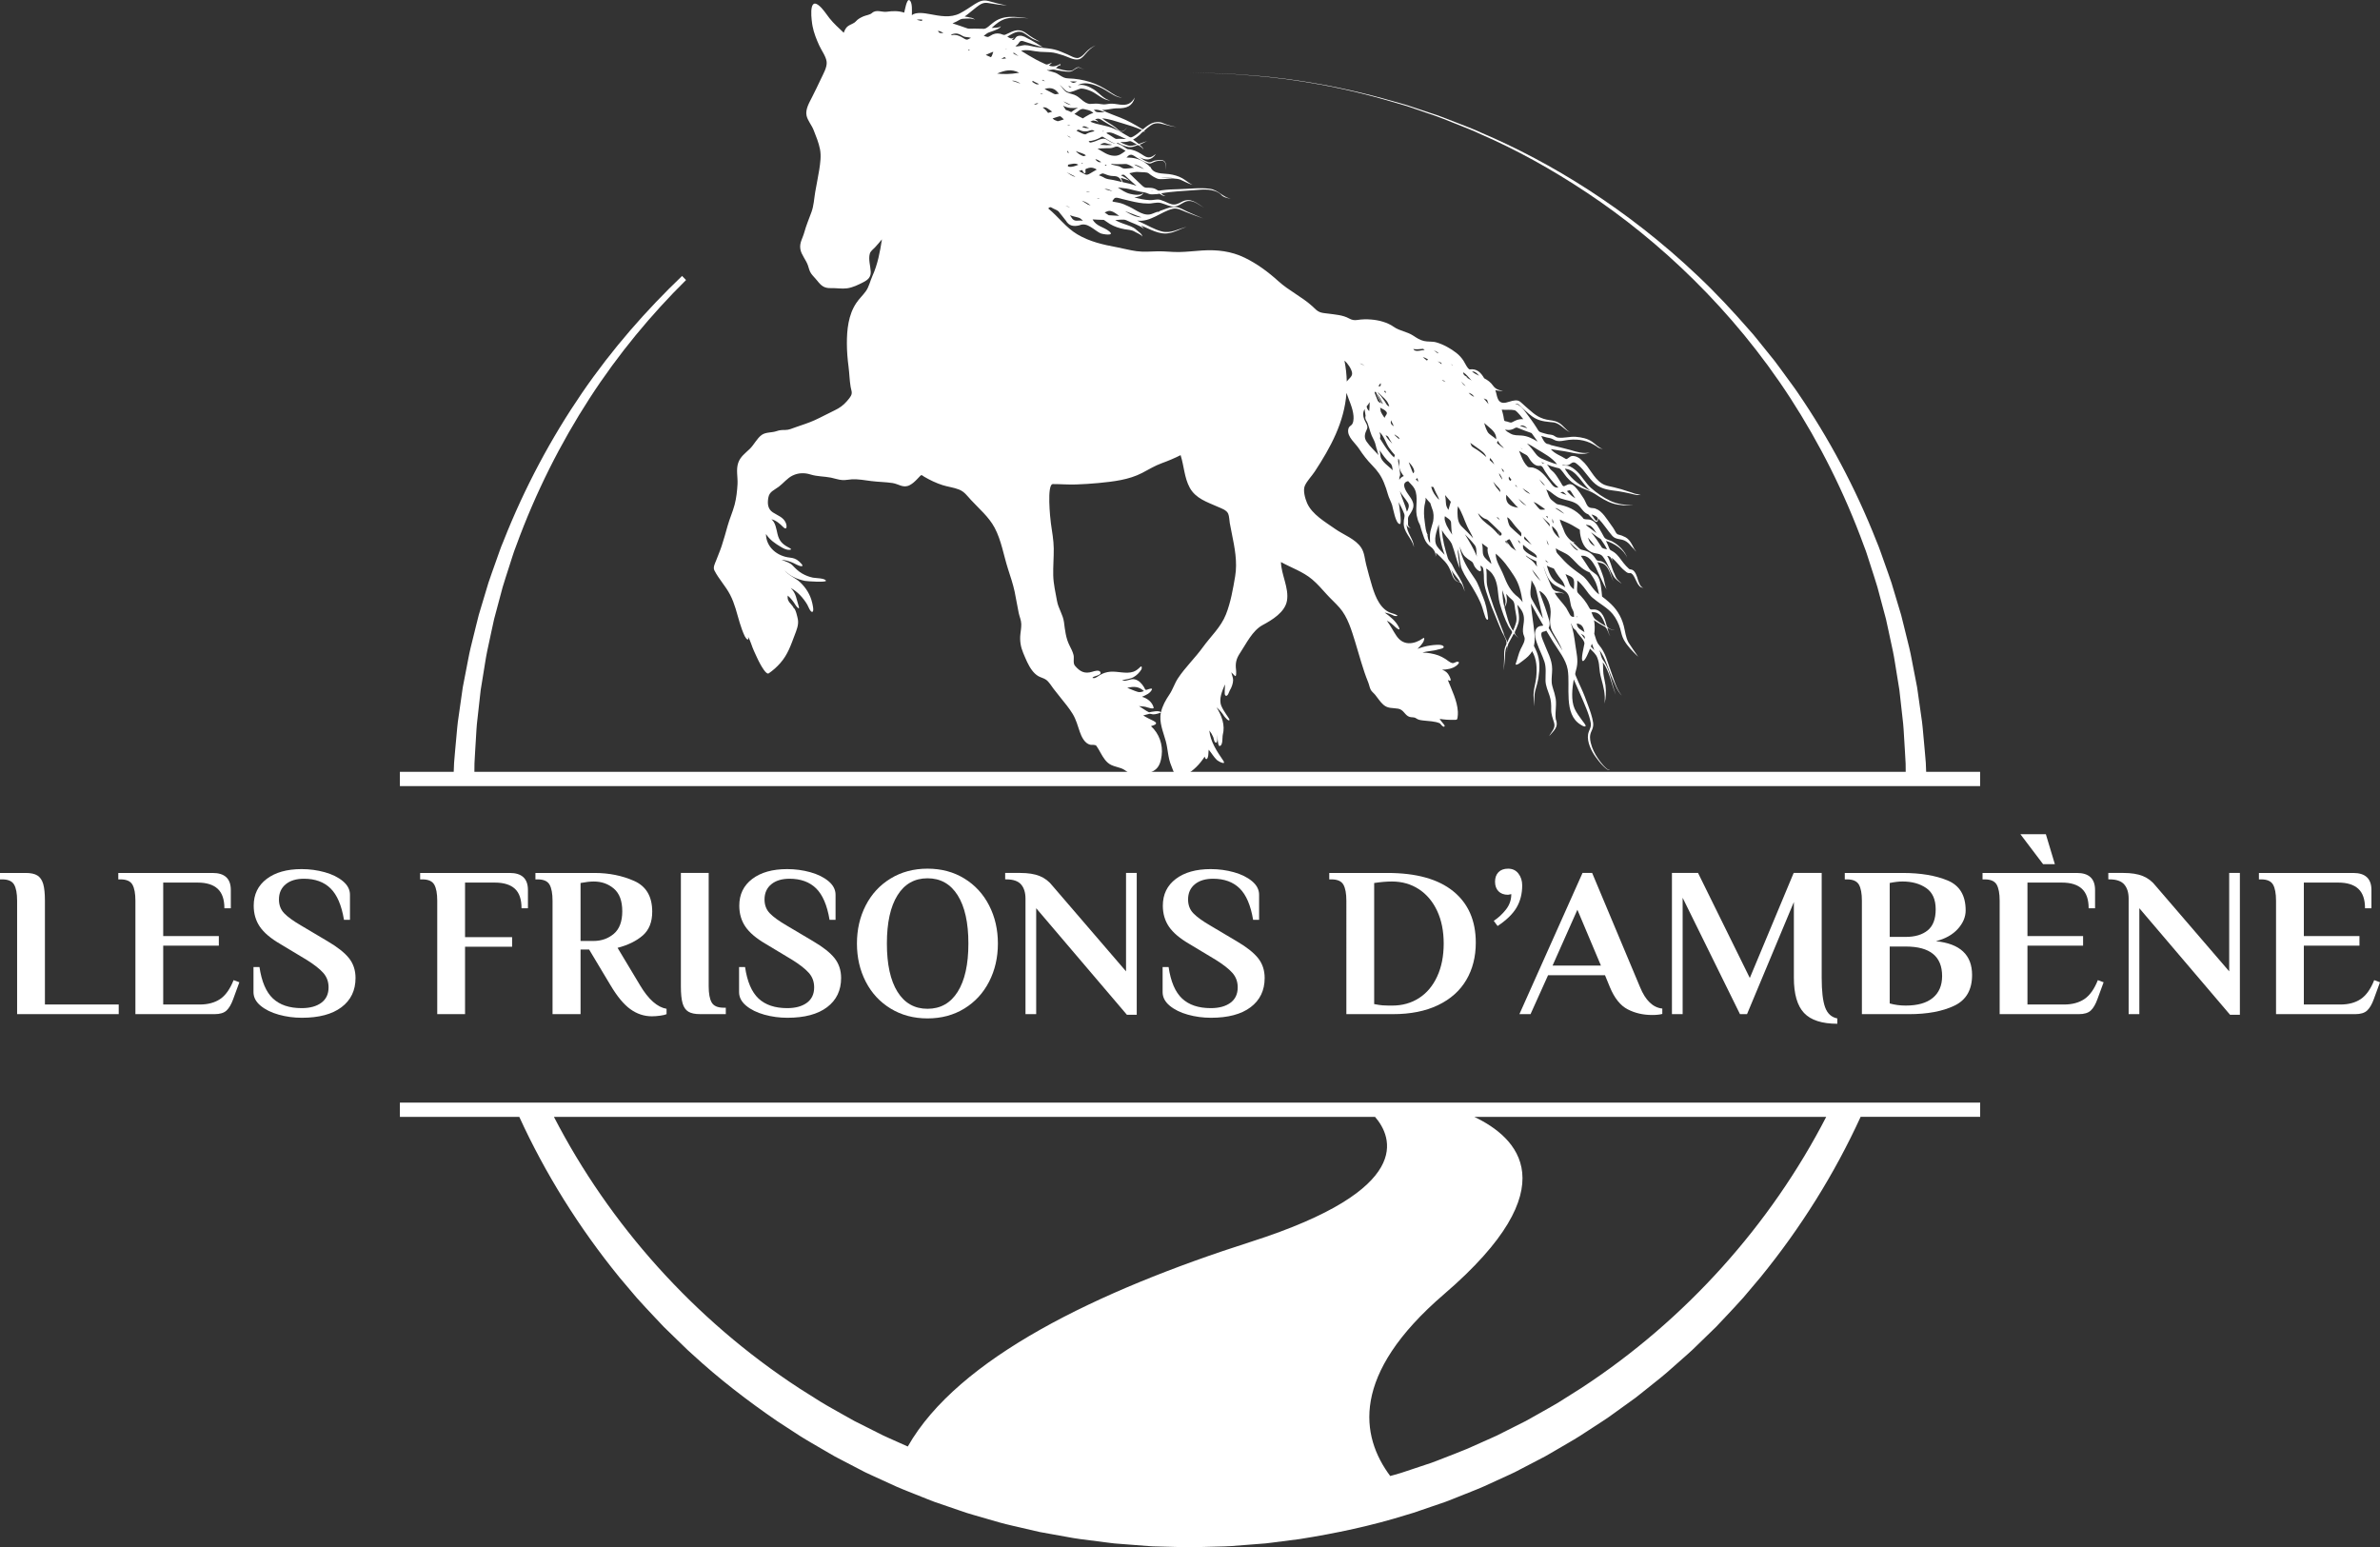 <?xml version="1.0" encoding="utf-8"?>
<!-- Generator: Adobe Illustrator 16.0.0, SVG Export Plug-In . SVG Version: 6.00 Build 0)  -->
<!DOCTYPE svg PUBLIC "-//W3C//DTD SVG 1.1//EN" "http://www.w3.org/Graphics/SVG/1.1/DTD/svg11.dtd">
<svg version="1.1" id="Calque_1" xmlns="http://www.w3.org/2000/svg" xmlns:xlink="http://www.w3.org/1999/xlink" x="0px" y="0px"
	 width="600px" height="390.078px" viewBox="0 0 600 390.078" enable-background="new 0 0 600 390.078" xml:space="preserve">
<rect x="0" y="0" width="600" height="390.078" fill="#333333" stroke="none"/>
<g>
	<g>
		<path fill="#FFFFFF" d="M4.314,227.082c0-1.834-0.252-3.189-0.756-4.072c-0.503-0.879-1.509-1.32-3.02-1.32H0v-1.617h6.471
			c1.294,0,2.283,0.215,2.966,0.646c0.682,0.433,1.167,1.143,1.457,2.129c0.287,0.99,0.431,2.4,0.431,4.234v26.154H29.93v2.43H4.314
			V227.082z"/>
		<path fill="#FFFFFF" d="M34.136,227.082c0-1.834-0.252-3.189-0.754-4.072c-0.505-0.879-1.511-1.32-3.021-1.32h-0.54v-1.617h23.783
			c3.056,0,4.585,1.438,4.585,4.312v4.584H56.57c0-2.227-0.566-3.863-1.699-4.908c-1.133-1.04-2.813-1.562-5.042-1.562h-8.683
			v13.481h14.022v2.426H41.146v14.831h9.223c2.049,0,3.756-0.459,5.123-1.374c1.365-0.918,2.498-2.509,3.396-4.772l1.456,0.539
			l-1.562,4.261c-0.467,1.293-1.024,2.247-1.671,2.858c-0.647,0.609-1.656,0.918-3.021,0.918H34.136V227.082z"/>
		<path fill="#FFFFFF" d="M70.269,255.798c-1.87-0.521-3.399-1.278-4.584-2.266c-1.187-0.988-1.78-2.132-1.78-3.425v-6.312h1.51
			c0.54,3.668,1.671,6.312,3.398,7.93c1.726,1.617,4.133,2.425,7.225,2.425c2.085,0,3.739-0.448,4.961-1.347
			s1.834-2.194,1.834-3.885c0-1.437-0.451-2.658-1.349-3.666s-2.3-2.104-4.206-3.291l-6.634-3.989
			c-2.409-1.402-4.125-2.858-5.149-4.369c-1.025-1.509-1.537-3.271-1.537-5.283c0-2.84,1.086-5.088,3.263-6.741
			c2.174-1.652,5.113-2.48,8.816-2.48c2.014,0,3.956,0.263,5.825,0.781c1.869,0.521,3.397,1.277,4.584,2.266
			c1.186,0.99,1.778,2.131,1.778,3.426v6.309h-1.509c-0.612-3.666-1.744-6.309-3.398-7.926c-1.654-1.617-3.883-2.427-6.687-2.427
			c-1.943,0-3.479,0.466-4.611,1.399c-1.132,0.938-1.699,2.212-1.699,3.83c0,1.4,0.439,2.561,1.321,3.477
			c0.881,0.92,2.31,1.953,4.288,3.104l6.634,3.936c2.515,1.475,4.322,2.904,5.42,4.288c1.097,1.385,1.645,3.048,1.645,4.987
			c0,3.129-1.179,5.584-3.532,7.361c-2.355,1.781-5.69,2.67-10.005,2.67C74.078,256.58,72.136,256.319,70.269,255.798z"/>
		<path fill="#FFFFFF" d="M110.229,227.082c0-1.834-0.251-3.189-0.755-4.072c-0.505-0.879-1.51-1.32-3.02-1.32h-0.54v-1.617h22.596
			c3.056,0,4.583,1.438,4.583,4.312v4.584h-1.617c0-2.264-0.566-3.909-1.699-4.936c-1.133-1.023-2.815-1.535-5.042-1.535h-7.496
			v13.752h11.863v2.426H117.24v16.99h-7.011V227.082z"/>
		<path fill="#FFFFFF" d="M158.925,254.421c-1.654-1.187-3.325-3.199-5.014-6.039l-5.394-9.006h-2.158v16.287h-7.063V227.08
			c0-1.834-0.252-3.188-0.756-4.07c-0.503-0.881-1.511-1.321-3.02-1.321h-0.54v-1.617h14.885c3.667,0,7.01,0.675,10.03,2.021
			c3.02,1.349,4.531,3.929,4.531,7.738c0,2.627-0.801,4.631-2.401,6.014c-1.6,1.386-3.713,2.418-6.336,3.102l5.663,9.438
			c2.12,3.561,4.349,5.537,6.687,5.935v1.349c-0.287,0.143-0.809,0.27-1.563,0.377c-0.754,0.105-1.474,0.162-2.156,0.162
			C162.377,256.203,160.578,255.609,158.925,254.421z M149.595,237.218c2.013,0,3.729-0.6,5.149-1.805
			c1.421-1.207,2.131-3.103,2.131-5.691c0-2.588-0.702-4.484-2.104-5.689c-1.401-1.203-3.092-1.806-5.07-1.806
			c-0.935,0-2.049,0.127-3.343,0.378v14.613H149.595z"/>
		<path fill="#FFFFFF" d="M173.538,255.042c-0.682-0.414-1.167-1.113-1.455-2.104c-0.289-0.988-0.432-2.418-0.432-4.287V220.07
			h7.011v28.582c0,1.832,0.251,3.191,0.755,4.071c0.503,0.882,1.51,1.321,3.02,1.321h0.54v1.619h-6.472
			C175.21,255.666,174.222,255.458,173.538,255.042z"/>
		<path fill="#FFFFFF" d="M192.684,255.798c-1.871-0.521-3.398-1.278-4.585-2.266c-1.186-0.988-1.778-2.132-1.778-3.425v-6.312
			h1.509c0.54,3.668,1.672,6.312,3.397,7.93c1.726,1.617,4.134,2.425,7.227,2.425c2.085,0,3.738-0.448,4.961-1.347
			c1.222-0.898,1.834-2.194,1.834-3.885c0-1.437-0.45-2.658-1.349-3.666c-0.9-1.008-2.301-2.104-4.207-3.291l-6.632-3.989
			c-2.41-1.402-4.126-2.858-5.151-4.369c-1.023-1.509-1.537-3.271-1.537-5.283c0-2.84,1.087-5.088,3.263-6.741
			c2.174-1.652,5.115-2.48,8.818-2.48c2.013,0,3.954,0.263,5.823,0.781c1.871,0.521,3.398,1.277,4.585,2.266
			c1.187,0.99,1.78,2.131,1.78,3.426v6.309h-1.511c-0.611-3.666-1.744-6.309-3.396-7.926c-1.655-1.617-3.883-2.427-6.687-2.427
			c-1.943,0-3.48,0.466-4.613,1.399c-1.132,0.938-1.699,2.212-1.699,3.83c0,1.4,0.441,2.561,1.322,3.477
			c0.88,0.92,2.31,1.953,4.286,3.104l6.635,3.936c2.515,1.475,4.321,2.904,5.419,4.288c1.096,1.385,1.644,3.048,1.644,4.987
			c0,3.129-1.177,5.584-3.531,7.361c-2.356,1.781-5.689,2.67-10.004,2.67C196.494,256.58,194.552,256.319,192.684,255.798z"/>
		<path fill="#FFFFFF" d="M224.528,254.259c-2.715-1.652-4.809-3.918-6.283-6.795c-1.476-2.875-2.211-6.074-2.211-9.598
			c0-3.525,0.735-6.724,2.211-9.601c1.474-2.876,3.568-5.142,6.283-6.795c2.713-1.654,5.815-2.479,9.302-2.479
			c3.487,0,6.579,0.825,9.275,2.479c2.696,1.653,4.781,3.919,6.255,6.795c1.475,2.877,2.211,6.075,2.211,9.601
			c0,3.523-0.736,6.723-2.211,9.598c-1.474,2.877-3.559,5.143-6.255,6.795c-2.696,1.654-5.789,2.482-9.275,2.482
			C230.343,256.744,227.241,255.914,224.528,254.259z M241.435,250.028c1.796-2.858,2.696-6.911,2.696-12.161
			s-0.899-9.302-2.696-12.16c-1.798-2.859-4.334-4.289-7.604-4.289c-3.272,0-5.797,1.43-7.577,4.289
			c-1.78,2.858-2.669,6.91-2.669,12.16s0.89,9.303,2.669,12.161c1.78,2.858,4.304,4.288,7.577,4.288
			C237.101,254.316,239.637,252.886,241.435,250.028z"/>
		<path fill="#FFFFFF" d="M261.224,228.966v26.697h-2.696v-29.121c0-1.512-0.368-2.699-1.105-3.561
			c-0.738-0.863-1.987-1.295-3.749-1.295h-0.269v-1.617h3.774c2.014,0,3.659,0.262,4.937,0.782c1.275,0.521,2.345,1.339,3.208,2.453
			l18.551,21.571v-24.808h2.697v35.755h-2.481L261.224,228.966z"/>
		<path fill="#FFFFFF" d="M299.459,255.798c-1.871-0.521-3.398-1.278-4.584-2.266c-1.186-0.988-1.778-2.132-1.778-3.425v-6.312
			h1.509c0.54,3.668,1.672,6.312,3.398,7.93c1.725,1.617,4.135,2.425,7.229,2.425c2.084,0,3.736-0.448,4.96-1.347
			c1.222-0.898,1.834-2.194,1.834-3.885c0-1.437-0.449-2.658-1.35-3.666c-0.897-1.008-2.3-2.104-4.206-3.291l-6.633-3.989
			c-2.41-1.402-4.125-2.858-5.151-4.369c-1.024-1.509-1.537-3.271-1.537-5.283c0-2.84,1.086-5.088,3.263-6.741
			c2.176-1.652,5.116-2.48,8.819-2.48c2.013,0,3.951,0.263,5.822,0.781c1.87,0.521,3.397,1.277,4.583,2.266
			c1.188,0.99,1.781,2.131,1.781,3.426v6.309h-1.509c-0.614-3.666-1.747-6.309-3.398-7.926c-1.654-1.617-3.883-2.427-6.688-2.427
			c-1.941,0-3.479,0.466-4.611,1.399c-1.133,0.938-1.699,2.212-1.699,3.83c0,1.4,0.439,2.561,1.322,3.477
			c0.879,0.92,2.309,1.953,4.288,3.104l6.632,3.936c2.518,1.475,4.322,2.904,5.419,4.288c1.097,1.385,1.646,3.048,1.646,4.987
			c0,3.129-1.178,5.584-3.531,7.361c-2.354,1.781-5.689,2.67-10.004,2.67C303.271,256.58,301.33,256.319,299.459,255.798z"/>
		<path fill="#FFFFFF" d="M339.421,227.082c0-1.834-0.253-3.189-0.755-4.072c-0.505-0.879-1.511-1.32-3.021-1.32h-0.537v-1.617
			h14.669c7.262,0,12.789,1.535,16.582,4.609s5.689,7.398,5.689,12.97c0,3.56-0.801,6.697-2.399,9.411
			c-1.6,2.714-3.974,4.827-7.119,6.337c-3.146,1.511-6.931,2.267-11.352,2.267h-11.757V227.082z M357.73,251.619
			c1.957-1.259,3.484-3.072,4.582-5.447c1.098-2.373,1.646-5.139,1.646-8.305c0-3.127-0.549-5.869-1.646-8.224
			c-1.098-2.356-2.635-4.181-4.61-5.476c-1.979-1.293-4.243-1.94-6.796-1.94c-1.329,0-2.821,0.127-4.477,0.378v30.523
			c0.936,0.18,1.654,0.287,2.158,0.322c0.502,0.037,0.988,0.055,1.456,0.055c0.467,0,0.789,0,0.971,0
			C353.53,253.505,355.77,252.876,357.73,251.619z"/>
		<path fill="#FFFFFF" d="M376.578,232.149c1.186-0.789,2.218-1.753,3.1-2.884c0.881-1.133,1.322-2.418,1.322-3.855l-0.81,0.162
			c-1.044,0-1.854-0.299-2.428-0.892c-0.575-0.593-0.862-1.392-0.862-2.399c0-1.005,0.287-1.806,0.862-2.4
			c0.574-0.592,1.384-0.889,2.428-0.889c1.112,0,1.985,0.413,2.613,1.239c0.63,0.828,0.944,1.815,0.944,2.968
			c0,2.122-0.479,3.989-1.427,5.607c-0.954,1.617-2.546,3.164-4.774,4.638L376.578,232.149z"/>
		<path fill="#FFFFFF" d="M410.336,254.451c-1.835-0.951-3.326-2.812-4.477-5.582l-1.241-3.021h-14.345l-4.424,9.816h-2.804
			l15.909-35.594h2.426l12.08,28.797c1.368,3.344,3.236,5.143,5.61,5.393v1.35c-0.647,0.18-1.512,0.27-2.591,0.27
			C414.218,255.876,412.168,255.402,410.336,254.451z M403.594,243.419l-5.932-14.073l-6.256,14.073H403.594z"/>
		<path fill="#FFFFFF" d="M454.799,255.367c-1.708-1.814-2.562-4.773-2.562-8.869v-19.094l-11.811,28.262h-1.777l-14.455-29.34
			v29.34h-2.695v-35.595h6.579l13.051,26.478l11.056-26.478h7.064v26.427c0,3.377,0.287,5.858,0.863,7.439
			c0.573,1.582,1.599,2.518,3.073,2.807v1.348C459.303,258.091,456.507,257.182,454.799,255.367z"/>
		<path fill="#FFFFFF" d="M469.385,227.082c0-1.834-0.251-3.189-0.753-4.072c-0.505-0.879-1.511-1.32-3.021-1.32h-0.54v-1.617
			h14.562c4.53,0,8.313,0.629,11.352,1.887s4.558,3.775,4.558,7.553c0,1.652-0.656,3.207-1.969,4.662
			c-1.312,1.455-3.154,2.49-5.526,3.101c6.075,0.614,9.114,3.452,9.114,8.521c0,3.74-1.492,6.32-4.478,7.74
			c-2.983,1.422-6.795,2.131-11.433,2.131h-11.866V227.082L469.385,227.082z M480.44,236.194c2.338,0,4.181-0.548,5.528-1.646
			c1.348-1.094,2.021-2.865,2.021-5.311c0-2.48-0.799-4.27-2.398-5.367c-1.601-1.096-3.586-1.645-5.959-1.645
			c-0.936,0-2.014,0.127-3.236,0.378v13.589L480.44,236.194L480.44,236.194z M487.264,251.564c1.562-1.293,2.346-3.128,2.346-5.499
			c0-4.963-3.056-7.444-9.168-7.444h-4.045v14.346c1.26,0.361,2.607,0.539,4.045,0.539
			C483.426,253.505,485.699,252.859,487.264,251.564z"/>
		<path fill="#FFFFFF" d="M504.116,227.082c0-1.834-0.251-3.189-0.755-4.072c-0.506-0.879-1.511-1.32-3.021-1.32h-0.54v-1.617
			h23.782c3.055,0,4.584,1.438,4.584,4.312v4.584h-1.618c0-2.227-0.565-3.863-1.697-4.908c-1.133-1.04-2.814-1.562-5.044-1.562
			h-8.683v13.481h14.023v2.426h-14.023v14.831h9.221c2.051,0,3.758-0.459,5.125-1.374c1.365-0.918,2.498-2.509,3.397-4.772
			l1.456,0.539l-1.563,4.261c-0.467,1.293-1.024,2.247-1.672,2.858c-0.646,0.609-1.654,0.918-3.02,0.918h-19.954L504.116,227.082
			L504.116,227.082z M509.348,210.308h6.416l2.268,7.55h-2.967L509.348,210.308z"/>
		<path fill="#FFFFFF" d="M539.33,228.966v26.697h-2.696v-29.121c0-1.512-0.369-2.699-1.104-3.561
			c-0.738-0.863-1.986-1.295-3.749-1.295h-0.271v-1.617h3.775c2.015,0,3.657,0.262,4.936,0.782c1.274,0.521,2.345,1.339,3.208,2.453
			l18.553,21.571v-24.808h2.695v35.755h-2.479L539.33,228.966z"/>
		<path fill="#FFFFFF" d="M573.79,227.082c0-1.834-0.252-3.189-0.756-4.072c-0.502-0.879-1.509-1.32-3.02-1.32h-0.538v-1.617h23.781
			c3.057,0,4.585,1.438,4.585,4.312v4.584h-1.619c0-2.227-0.565-3.863-1.697-4.908c-1.135-1.04-2.814-1.562-5.043-1.562h-8.683
			v13.481h14.022v2.426h-14.022v14.831h9.223c2.05,0,3.757-0.459,5.122-1.374c1.366-0.918,2.499-2.509,3.397-4.772l1.456,0.539
			l-1.563,4.261c-0.468,1.293-1.024,2.247-1.673,2.858c-0.647,0.609-1.653,0.918-3.02,0.918H573.79V227.082z"/>
	</g>
	<g>
		<path fill="#FFFFFF" d="M180.092,143.787c1.095,2.168,2.829,3.952,3.957,6.123c1.208,2.32,1.692,4.642,2.442,7.113
			c0.35,1.151,0.749,2.288,1.268,3.375c0.333,0.7,1.152,1.41,0.808,0.123c0.675,1.092,0.959,2.415,1.505,3.581
			c0.523,1.119,1.003,2.259,1.608,3.339c0.22,0.396,1.489,2.732,2.109,2.313c1.083-0.73,2.063-1.617,2.926-2.598
			c1.877-2.126,2.639-4.463,3.624-7.054c0.467-1.23,1.047-2.581,0.811-3.922c-0.084-0.461-0.59-2.908-1.123-2.908
			c0.211,0-0.586-0.93-0.682-1.029c-0.609-0.621-0.886-1.216-0.746-2.092c0.78,0.68,1.423,1.496,1.951,2.381
			c0.233,0.392,1.173,1.45,0.799,0.292c-0.558-1.737-0.629-3.27-2.024-4.603c1.777,0.949,3.161,2.501,4.191,4.21
			c0.184,0.305,0.84,2.125,1.34,1.792c0.392-0.263-0.029-1.943-0.116-2.317c-0.458-1.985-1.551-3.724-3.021-5.117
			c-1.183-1.122-2.907-1.692-3.922-2.982c1.343,1.436,3.233,2.241,5.13,2.634c0.508,0.105,5.504,0.44,5.292-0.051
			c-0.286-0.661-2.671-0.637-3.286-0.766c-0.962-0.201-1.878-0.554-2.728-1.049c-0.977-0.568-1.632-1.238-2.402-2.04
			c-0.696-0.724-1.866-1.039-2.781-1.4c0.922,0.049,1.809,0.318,2.666,0.655c0.667,0.262,1.687,0.962,2.403,0.941
			c0.697-0.021-0.527-1.079-0.706-1.242c-0.655-0.596-1.391-0.831-2.259-0.92c-3.146-0.323-5.988-2.589-6.027-5.945
			c0.975,1.476,2.276,2.374,3.775,3.257c0.63,0.371,1.363,0.763,2.119,0.731c1.07-0.044-0.134-0.563-0.403-0.713
			c-1.441-0.801-2.166-1.621-2.568-3.23c-0.31-1.25-0.487-2.891-1.542-3.765c1.146,0.264,2.134,1.119,2.932,1.936
			c1.015,1.038,1.013-0.283,0.679-1.052c-0.619-1.428-2.068-1.833-3.261-2.623c-1.294-0.859-1.379-2.223-1.145-3.653
			c0.265-1.616,1.476-1.922,2.666-2.828c1.188-0.903,2.149-2.184,3.512-2.826c1.451-0.687,2.985-0.709,4.49-0.237
			c1.667,0.521,3.43,0.453,5.139,0.791c0.968,0.191,1.917,0.562,2.908,0.612c0.775,0.041,1.556-0.143,2.329-0.188
			c1.562-0.091,3.332,0.234,4.89,0.435c1.775,0.229,3.584,0.234,5.352,0.494c1.632,0.24,2.723,1.397,4.379,0.53
			c0.726-0.379,1.325-0.948,1.887-1.533c0.249-0.26,0.493-0.522,0.739-0.778c0.399-0.415,0.552-0.074,0.992,0.184
			c1.477,0.864,3.027,1.611,4.66,2.133c1.37,0.435,2.817,0.582,4.156,1.117c1.341,0.533,2.04,1.583,2.986,2.606
			c2.08,2.25,4.51,4.273,5.973,7.013c1.699,3.18,2.278,6.973,3.373,10.383c0.609,1.897,1.254,3.782,1.674,5.733
			c0.385,1.792,0.646,3.607,1.031,5.398c0.201,0.929,0.629,1.829,0.642,2.792c0.01,0.853-0.128,1.693-0.225,2.537
			c-0.184,1.626,0.068,3.192,0.702,4.7c0.624,1.486,1.276,3.152,2.26,4.438c0.428,0.561,0.951,1.085,1.565,1.439
			c0.606,0.352,1.322,0.482,1.906,0.878c0.797,0.539,1.357,1.584,1.946,2.333c0.572,0.733,1.151,1.46,1.731,2.187
			c1.064,1.334,2.178,2.647,3.066,4.109c0.88,1.444,1.268,2.993,1.819,4.569c0.427,1.22,1.204,2.862,2.59,3.212
			c0.431,0.109,1.293-0.113,1.593,0.307c0.395,0.557,0.717,1.161,1.052,1.755c0.69,1.223,1.43,2.49,2.764,3.086
			c0.78,0.351,1.629,0.494,2.427,0.788c0.76,0.28,1.314,0.765,1.968,1.219c0.649,0.448,1.272,0.799,2.077,0.771
			c0.375-0.014,1.316,0.158,0.75-0.44c1.376-0.098,2.84-0.375,3.922-1.293c0.998-0.848,1.315-2.226,1.477-3.465
			c0.361-2.744-0.621-5.544-2.685-7.412c0.957-0.291,2.007-0.642,0.587-1.349c-0.873-0.436-1.727-0.809-2.544-1.355
			c0.515-0.118,1.02-0.278,1.531-0.406c0.208-0.055,0.684,0.124,0.922,0.134c0.626,0.023,1.417-0.225,1.996-0.451
			c-0.519,2.464,0.619,4.912,1.247,7.246c0.54,2.011,0.533,4.209,1.368,6.131c0.353,0.812,0.555,1.735,1.13,2.433
			c0.777,0.947,1.679,0.476,2.544-0.054c2.023-1.237,3.454-2.663,4.753-4.642c0.134,0.586,0.533,0.954,0.795,0.155
			c0.202-0.619,0.117-1.273,0.221-1.908c0.721,0.844,1.261,1.837,2.068,2.605c0.394,0.374,2.446,1.392,1.603,0.155
			c-1.583-2.325-3.229-4.727-3.521-7.604c0.41,0.508,0.745,1.07,0.994,1.671c0.134,0.321,0.205,1.084,0.475,1.299
			c0.841,0.673,0.516-2.166,0.462-2.464c0.134,0.534,0.16,3.441,0.644,3.407c0.918-0.06,0.671-2.254,0.82-2.815
			c0.654-2.432-0.279-4.858-1.568-6.929c0.772,0.667,1.386,1.376,1.931,2.237c0.046,0.076,1.182,1.498,1.339,0.908
			c0.036-0.135-0.733-1.209-0.834-1.37c-0.438-0.696-0.92-1.377-1.229-2.141c-0.711-1.752,0.235-3.799,0.907-5.421
			c0.096,0.515-0.279,2.527,0.126,2.809c0.594,0.411,0.919-1,1.114-1.31c0.437-0.694,0.81-1.735,0.826-2.562
			c0.015-0.717-0.381-1.355-0.442-2.062c0.018,0.192,0.61,0.669,0.749,0.844c0.636,0.796,0.447-1.248,0.428-1.41
			c-0.215-1.672,0.062-2.795,0.992-4.193c1.581-2.374,3.118-5.674,5.704-7.067c2.387-1.287,5.659-3.247,6.147-6.171
			c0.534-3.199-1.443-6.512-1.524-9.727c2.629,1.456,5.565,2.424,7.887,4.394c1.332,1.13,2.483,2.465,3.652,3.759
			c1.043,1.156,2.225,2.2,3.248,3.368c2.047,2.333,3.017,5.691,3.92,8.595c1.057,3.395,1.934,6.9,3.283,10.189
			c0.247,0.6,0.343,1.268,0.623,1.848c0.244,0.509,0.781,0.877,1.137,1.314c0.687,0.841,1.259,1.788,2.077,2.508
			c1.159,1.02,2.339,0.746,3.744,0.998c1.418,0.255,1.642,1.692,2.866,2.069c0.521,0.161,1.137,0.011,1.587,0.332
			c0.589,0.42,1.097,0.48,1.812,0.57c1.378,0.177,2.981,0.156,4.266,0.732c0.08,0.119,0.913,1.22,1.169,0.706
			c0.058-0.136-0.188-0.44-0.209-0.467c-0.376-0.484-0.729-0.827-1.056-1.372c1.299,0.205,2.377,0.273,3.678,0.235
			c0.574-0.018,0.735,0.088,0.837-0.557c0.075-0.503,0.106-1.012,0.078-1.521c-0.153-2.734-1.548-5.455-2.532-7.965
			c1.079,0.562,0.729-0.265,0.395-0.968c-0.396-0.833-0.973-1.327-1.843-1.62c1.224-0.039,2.601-0.233,3.597-1.005
			c0.194-0.151,1.038-0.853,0.438-1.003c-0.494-0.123-0.913,0.421-1.433,0.331c-0.627-0.107-1.244-0.726-1.777-1.045
			c-0.554-0.333-1.118-0.657-1.729-0.88c-1.163-0.429-2.792-0.723-4.034-0.711c1.265-0.428,2.632-0.373,3.9-0.778
			c0.221-0.072,1.883-0.262,1.353-0.865c-0.491-0.559-2.548-0.257-3.201-0.173c-1.134,0.147-2.235,0.476-3.306,0.876
			c0.545-0.52,1.045-1.091,1.445-1.73c0.094-0.146,0.605-1.419-0.118-0.905c-1.023,0.726-2.277,1.248-3.55,1.207
			c-1.378-0.045-2.384-0.812-3.126-1.922c-0.838-1.254-1.48-2.552-2.383-3.76c0.842,0.378,1.517,1.018,2.179,1.643
			c0.322,0.304,1.4,1.083,0.864,0.018c-0.794-1.581-2.187-2.696-3.594-3.708c0.761,0.128,1.67,0.444,2.356,0.808
			c0.183,0.095,1.205,0.156,0.74-0.141c-0.327-0.213-0.767-0.358-1.148-0.46c-2.972-0.792-4.266-4.146-5.075-6.745
			c-0.564-1.815-1.04-3.685-1.523-5.524c-0.373-1.434-0.415-3.004-1.252-4.28c-1.465-2.237-4.462-3.246-6.578-4.744
			c-2.456-1.737-5.819-3.638-7.076-6.523c-0.479-1.109-1.086-3.184-0.562-4.358c0.571-1.275,1.744-2.427,2.511-3.597
			c3.992-6.091,7.445-12.416,7.988-19.819c0.629,1.929,1.608,3.783,1.771,5.834c0.054,0.704,0.021,1.889-0.624,2.366
			c-0.424,0.314-0.646,0.502-0.723,1.141c-0.219,1.804,1.816,3.334,2.713,4.705c1.009,1.54,2.057,2.907,3.347,4.222
			c1.299,1.324,2.266,2.646,2.958,4.374c0.385,0.95,0.729,1.916,0.993,2.906c0.254,0.96,0.782,1.821,1.075,2.771
			c0.238,0.776,0.885,4.781,1.957,4.745c0.574-0.019-0.219-4.915-0.316-5.509c0.485,0.981,1.061,1.961,1.421,2.996
			c0.229,0.66-0.194,1.463-0.123,1.953c-0.281,2.606,2.097,4.054,2.551,6.397c-0.056-2.082-1.894-3.628-1.817-5.777
			c0.123,0.681,0.389,0.76,1.002,0.98c-0.635-0.44-0.729-0.684-0.664-1.456c0.042-0.477-0.116-1.042,0.111-1.462
			c0.41-0.75,0.97-1.377,1.179-2.241c0.43-1.763-1.306-3.093-1.968-4.56c-0.459-1.016-0.518-1.856,0.694-2.14
			c0.853,0.935,1.617,1.526,1.942,2.785c0.558,2.157-0.287,4.519,0.398,6.577c0.127,0.596,0.36,1.164,0.654,1.697
			c0.191,0.744,0.422,1.478,0.668,2.205c0.126,0.381,0.247,0.769,0.399,1.14c0.414,1.013,0.875,1.604,1.742,2.239
			c0.646,0.476,1.31,1.577,1.077,2.409c0.171-0.298,0.195-0.666,0.154-0.998c0.773,0.744,1.539,1.442,2.257,2.24
			c0.794,0.88,1.227,1.78,1.629,2.907c0.338,0.939,0.791,2.094,1.918,2.257c0.744,0.107,1.225,1.736,1.426,2.418
			c-0.235-1.746-1.143-3.314-2.085-4.77c-0.443-0.686-0.727-1.423-1.144-2.122c-0.324-0.541-0.85-1-1.029-1.594
			c-0.729-2.367-1.328-4.547-1.486-7.023c0.182,0.319,0.593,0.961,0.699,1.064c0.579,0.806,1.345,1.497,1.789,2.395
			c-0.004-0.014-0.008-0.027-0.015-0.042c0.787,2.042,1.184,4.198,2.024,6.241c-0.166-1.638-0.436-3.258-0.583-4.896
			c0.715,1.618,0.441,3.593,1.184,5.27c0.681,1.542,1.699,2.908,2.557,4.352c0.98,1.657,1.986,3.37,2.56,5.218
			c0.253,0.812,0.46,1.639,0.767,2.435c0.212,0.557,0.756,0.861,0.646,0.014c-0.243-1.897-0.551-3.53-1.307-5.303
			c-0.622-1.459-1.118-3.221-2.035-4.518c-1.739-2.465-3.391-5.07-3.804-8.113c0.318,0.909,0.664,1.904,1.377,2.581
			c0.468,0.444,0.996,0.817,1.553,1.143c0.486,0.282,0.483,0.679,0.737,1.155c0.27,0.503,0.742,1.092,1.282,1.321
			c0.771,0.327,0.304-1.127,0.229-1.375c0.721,0.326,0.72,0.54,0.829,1.31c0.097,0.669,0.083,1.348,0.098,2.022
			c0.022,1.093,0.233,2.093,0.555,3.135c0.79,2.556,1.814,5.027,2.836,7.497c0.377,0.911,0.749,1.827,1.158,2.725
			c0.358,0.793,1.479,2.403,1.07,3.217c-0.423,0.849-0.522,1.552-0.506,2.516c0.024,1.33-0.119,2.662-0.076,4.004
			c0.043-1.34,0.269-2.669,0.31-4c0.025-0.87,0.141-1.547,0.558-2.296c0.104,0.591,0.076,1.187-0.292,1.691
			c0.524-0.642,0.306-1.402,0.517-2.096c0.474-0.884,0.926-1.738,1.425-2.615c0.399,0.442,0.829,0.86,1.272,1.257
			c-0.43-0.477-1.297-1.181-0.98-1.789c0.279-0.547,0.576-1.251,0.727-1.747c0.625-1.475,0.057-3.464-0.159-4.989
			c0.876,1.017,1.515,1.841,1.662,3.152c0.19,1.663-0.69,3.264,0.081,4.864c0.456,0.94-0.474,2.314-0.884,3.17
			c-0.563,1.176-0.795,2.474-1.25,3.691c-0.201,0.537,0.716,0.06,0.762,0.024c0.379-0.292,0.768-0.571,1.149-0.859
			c0.852-0.645,1.711-1.358,2.221-2.317c1.19,2.019,1.254,4.319,1.029,6.6c-0.122,1.207-0.473,2.363-0.624,3.559
			c-0.157,1.236,0.1,2.526,0.153,3.764c0.059-1.35-0.118-2.786,0.264-4.097c0.306-1.041,0.599-2.08,0.768-3.153
			c0.348-2.197,0.418-4.352-0.419-6.453c-0.206-0.519-0.449-1.052-0.717-1.54c0.251-1.127,0.221-2.284,0.106-3.424
			c-0.244-2.423-0.678-4.825-0.863-7.253c1.003,1.855,2.042,3.689,3.109,5.506c-0.148,0.133-0.686,0.112-0.864,0.166
			c-0.636,0.189-1.017,0.681-1.146,1.316c-0.229,1.125,0.062,1.917,0.42,2.967c0.543,1.593,1.353,3.081,1.882,4.677
			c0.506,1.522,0.251,3.226,0.277,4.807c0.049,1.368,0.613,2.533,1.033,3.814c0.384,1.174,0.423,2.193,0.398,3.419
			c-0.025,1.261,0.407,2.246,0.742,3.404c0.4,1.378-0.666,2.185-1.25,3.326c1.157-1.396,2.468-2.234,1.662-4.261
			c-0.259-1.97,0.391-3.958-0.173-5.876c-0.127-0.888-0.767-2.247-0.851-3.375c-0.076-1.116,0.113-2.255,0.115-3.374
			c0.004-2.465-1.272-4.436-2.098-6.688c-0.232-0.624-1.215-2.541-0.172-2.732c0.286-0.052,0.55-0.127,0.798-0.279
			c0.157,0.266,0.317,0.532,0.477,0.798c0.4,0.665,0.802,1.327,1.205,1.989c1.341,2.196,3.255,4.438,3.705,7.009
			c0.729,4.168-1.171,11.263,3.3,13.933c0.231,0.139,0.951,0.639,1.211,0.34c0.162-0.186-0.671-1.17-0.789-1.335
			c-0.707-0.982-1.474-1.946-1.976-3.056c-0.942-2.086-0.608-5.188-0.218-7.385c1.063,2.506,2.22,4.938,3.218,7.47
			c0.445,1.128,0.878,2.354,1.077,3.552c0.18,1.081-0.499,1.797-0.675,2.8c-0.338,1.908,0.855,4.344,1.971,5.82
			c0.545,0.723,1.089,1.452,1.732,2.091c0.216,0.214,1.727,1.811,1.729,0.763c-0.056,0.896-1.399-0.612-1.629-0.862
			c-0.483-0.534-0.91-1.116-1.318-1.708c-0.813-1.189-1.468-2.498-1.808-3.905c-0.24-0.992-0.312-1.925,0.127-2.862
			c0.347-0.746,0.586-1.395,0.467-2.231c-0.218-1.526-0.781-3.04-1.31-4.478c-0.538-1.469-1.067-2.889-1.73-4.314
			c-0.416-0.9-0.837-1.799-1.203-2.723c-0.215-0.497-0.358-0.643-0.213-1.18c0.108-0.409,0.22-0.819,0.311-1.233
			c0.421-1.947-0.068-3.7-0.333-5.628c-0.256-1.875-0.498-3.73-1.144-5.519c0.12,0.034,0.479,1.079,0.661,1.258
			c0.291,0.314,0.571,0.383,0.774,0.779c0.434,0.847,2.099,2.208,1.98,3.131c-0.078,0.611-0.999,4.103-0.418,4.333
			c0.563,0.223,1.646-2.639,1.837-3.104c0.765,0.779,1.506,1.347,1.881,2.392c0.24,0.671,0.397,1.362,0.43,2.077
			c0.081,1.014,0.231,2.008,0.503,2.991c0.576,2.124,1.119,4.107,0.839,6.384c0.396-1.459,0.421-3.106,0.251-4.607
			c-0.13-0.97-0.4-1.916-0.524-2.889c-0.126-0.972-0.042-1.944-0.148-2.912c1.753,2.383,2.147,5.513,3.253,8.202
			c-0.714-2.003-1.075-4.112-1.816-6.109c-0.354-0.954-0.78-1.872-1.406-2.684c-0.476-0.616-0.6-1.723-0.863-2.466
			c1.535,2.06,2.117,4.737,3.194,7.054c0.675,1.451,1.265,3.281,2.427,4.395c-1.381-1.546-2.117-4.427-2.839-6.375
			c-0.831-2.242-1.283-4.445-2.874-6.317c-0.727-0.852-0.854-1.823-1.234-2.877c0.158-1.134,0.148-2.289-0.059-3.417
			c0.752,0.514,1.557,1.015,2.361,1.438c1.099,0.4,1.06,1.693,1.72,2.585c-0.385-0.647-0.54-1.385-0.725-2.106
			c0.596,0.314,1.232,0.604,1.923,0.572c-0.679-0.021-1.841-0.402-2.066-1.08c-0.259-0.899-0.496-1.812-0.956-2.634
			c-0.461-0.824-1.174-1.411-2.112-1.5c-0.6-0.056-1.018,0.223-1.319-0.354c-0.19-0.364-0.396-0.722-0.617-1.071
			c-0.453-0.717-0.979-1.38-1.562-1.993c-0.688-0.724-0.957-0.777-0.94-1.75c0.013-0.716,0.148-1.434,0.048-2.147
			c1.186,0.871,2.137,2.33,2.91,3.349c0.275,0.367,0.837,0.977,1.362,1.331c1.342,1.152,3.372,2.203,4.684,3.801
			c0.831,1.018,1.559,2.507,1.883,3.688c0.271,0.987,0.41,1.866,0.908,2.78c0.89,1.624,2.304,3.026,3.63,4.295
			c-0.829-1.141-1.737-2.525-2.459-3.618c-0.73-1.396-0.804-2.747-1.19-4.213c-0.649-2.458-1.941-4.432-3.874-6.072
			c-0.518-0.439-1.017-0.897-1.583-1.273c-0.065-0.718-0.131-1.437-0.233-2.152c-0.132-0.93-0.271-1.936-0.735-2.769
			c-0.565-1.017-1.658-1.222-2.276-2.144c-0.708-1.063-1.365-2.157-2.102-3.201c1.902-0.268,2.942,1.462,3.766,2.908
			c0.252,0.438,1.949,4.487,2.741,5.578c-0.381-0.693-0.646-2.512-0.756-2.871c-0.429-1.391-0.963-2.728-1.582-4.043
			c0.782,0.243,1.345,0.161,1.99,0.775c1.13,1.074,1.354,2.771,2.062,4.103c-0.603-1.311-0.749-2.85-1.658-4.012
			c-0.438-0.558-1.065-1.085-1.795-1.134c-0.67-0.043-0.787-0.166-1.136-0.703c-0.736-1.137-1.659-1.707-2.944-2.022
			c-0.579-0.141-0.688-0.079-1.194-0.549c-0.481-0.45-0.948-0.913-1.411-1.381c0.181,0.018,0.362,0.025,0.548,0.018
			c-1.101-0.039-2.459-1.786-2.804-2.774c-0.362-1.043-0.894-1.963-1.151-3.047c1.068,0.453,2.125,0.856,3.146,1.43
			c0.644,0.364,1.277,0.743,1.907,1.131c0.049,0.3,0.02,0.608,0.062,0.906c0.302,2.029,1.048,4.014,3.083,4.829
			c0.954,0.381,1.997,0.199,2.631,1.014c0.612,0.782,1.046,1.621,1.454,2.527c0.374,0.833,0.811,1.6,1.256,2.391
			c0.52,0.929,1.286,1.303,2.069,1.951c-0.397-0.476-0.927-0.814-1.278-1.333c-0.358-0.523-0.48-1.151-0.795-1.696
			c-0.484-1.195-0.816-2.779-1.571-3.978c0.843,0,1.095,0.719,1.345,1.396c-0.043-0.309-0.128-0.617-0.207-0.917
			c1.196,0.862,1.987,2.207,3.146,3.148c0.385,0.311,0.701,0.671,1.193,0.719c0.272,0.03,0.509-0.111,0.693,0.139
			c1.025,0.633,1.331,3.651,2.94,3.53c-0.808-0.116-1.115-1.364-1.359-1.982c-0.212-0.755-0.666-2.266-1.51-2.554
			c-0.271-0.092-0.479-0.06-0.713-0.186c-0.541-0.461-1.013-1.001-1.456-1.555c-0.789-1-1.332-1.956-2.385-2.699
			c-0.697-0.503-0.955-0.322-1.248-1.133c-0.211-0.58-0.48-1.144-0.749-1.7c2.085,0.601,4.509,2.186,5.345,4.278
			c-0.48-1.604-2.114-3.218-3.559-4.011c-0.64-0.462-1.883-0.495-2.283-1.257c-0.358-0.689-0.755-1.36-1.146-2.031
			c-0.574-1.052-1.26-2.057-2.488-2.341c-0.444-0.102-1.407,0.055-1.641-0.347c-0.061-0.048-0.085-0.156-0.139-0.214
			c-1.795-1.977-3.773-2.84-6.372-3.312c-0.476-0.233-0.907-0.684-1.338-1.003c-0.834-0.622-0.947-1.809-1.446-2.72
			c0.847,0.385,1.271,0.769,2.021,1.342c0.496,0.379,1.042,0.717,1.634,0.924c1.396,0.488,2.938,0.594,4.173,1.463
			c1.017,0.769,1.495,2.14,2.771,2.544c0.56,0.563,1.071,1.231,1.681,1.735c0.569,0.469,0.738-0.127,0.905-0.635
			c1.282,1.327,2.271,2.947,3.484,4.33c0.833,0.947,2.01,0.69,3.07,1.174c0.703,0.324,1.254,0.861,1.713,1.473
			c0.21,0.277,1.074,1.02,1.163,1.352c0.014-0.209-0.269-0.512-0.368-0.639c-0.677-1.261-1.277-2.777-2.827-3.268
			c0.032,0.013,0.063,0.023,0.095,0.036c-0.486-0.28-1.022-0.343-1.544-0.534c-0.366-0.252-0.577-0.731-0.786-1.11
			c-0.234-0.422-0.52-0.824-0.809-1.211c-1.075-1.46-2.264-3.569-3.883-4.108c-0.517-0.264-1.143-0.082-1.612-0.359
			c-0.61-0.174-1.024-1.602-1.341-2.093c-0.636-0.997-1.479-2.289-2.32-3.129c-0.471-0.467-0.938-0.735-1.613-0.573
			c-0.381,0.09-0.688,0.331-1.057,0.448c-0.419,0.132-0.67-0.587-0.882-0.918c-0.552-0.854-1.064-1.792-1.752-2.546
			c-0.312-0.343-0.714-0.576-0.985-0.955c-0.252-0.352-0.444-0.748-0.768-1.042c0.771,0.311,1.551,0.604,2.362,0.792
			c0.648,0.149,0.772,0.084,1.184,0.534c0.688,0.748,1.234,1.734,1.927,2.366c0.932,1.007,2.105,1.654,3.324,2.24
			c1.052,0.465,2.293,0.826,3.257,1.452c1.445,0.94,2.929,1.925,4.586,2.444c1.649,0.517,3.434,0.542,5.141,0.474
			c-1.98-0.072-4.029-0.273-5.835-1.153c-1.669-0.812-3.385-1.963-4.773-3.196c-1.396-1.203-2.244-2.929-3.583-4.201
			c-0.658-0.624-1.478-1.271-2.39-1.438c-0.382-0.071-1.127,0.078-1.333-0.287c0.766,0.295,1.489,0.272,2.163-0.251
			c0.763-0.592,1.169-0.237,1.853,0.349c1.674,1.36,2.646,3.403,4.329,4.792c1.696,1.398,3.611,1.526,5.729,1.809
			c1.02,0.135,2.038,0.386,3.033,0.59c0.581,0.12,1.171,0.327,1.767,0.371c0.352,0.026,0.662-0.07,1.008,0.072
			c-0.473-0.289-1.167-0.252-1.694-0.44c-0.475-0.169-0.942-0.354-1.43-0.479c-1.17-0.422-2.508-0.807-3.772-1.101
			c-1.002-0.233-2.048-0.36-2.937-0.92c-2.267-1.433-3.107-4.144-5.088-5.828c-0.455-0.548-1.604-1.287-2.579-1.113
			c-0.512,0.09-0.967,0.761-1.414,0.757c-1.298-0.865-2.781-1.252-3.845-2.501c1.491,0.281,2.995,0.418,4.483,0.72
			c1.741,0.353,3.628,0.814,5.327,0.114c-1.63,0.399-3.354-0.169-4.806-0.604c-0.913-0.273-1.84-0.451-2.75-0.712
			c-0.637-0.186-1.317-0.271-1.942-0.47c-0.358-0.017-0.612-0.312-0.981-0.326c-0.886-0.03-1.408-1.349-1.741-2.052
			c0.663,0.164,1.263,0.398,1.946,0.498c0.675,0.099,0.991,0.358,1.593,0.617c1.028,0.437,2.332-0.02,3.386-0.126
			c2.682-0.269,4.807,0.192,6.992,1.622c0.458,0.416,1.015,0.58,1.613,0.69c-1.1-0.361-1.776-1.187-2.701-1.837
			c-1.187-0.828-2.685-1.131-4.13-1.245c-1.522-0.119-3.12,0.433-4.611,0.177c-0.391-0.106-0.671-0.357-1.029-0.544
			c-0.414-0.179-0.94-0.186-1.384-0.264c-0.534-0.096-1.017-0.301-1.539-0.425c-0.761-0.184-0.829-0.465-1.236-1.121
			c-0.852-1.361-1.804-2.651-2.77-3.933c-0.677-0.902-1.56-2.035-2.73-2.237c0.851-0.138,1.246,0.534,1.825,1.067
			c1.016,0.936,2.138,2.044,3.369,2.681c1.469,0.761,3.019,0.804,4.621,0.977c1.68,0.343,2.56,1.833,4.066,2.482
			c-1.048-0.587-1.669-1.636-2.66-2.284c-0.812-0.531-1.579-0.651-2.516-0.78c-2.334-0.32-3.604-1.245-5.324-2.788
			c-0.497-0.446-1.011-0.861-1.488-1.332c-0.871-0.87-1.358-1-2.563-0.748c-0.996,0.208-2.263,0.915-3.162,0.2
			c-0.747-0.592-0.81-2.042-1.146-2.907c0.625,0.172,1.282,0.259,1.929,0.182c-1.084-0.125-1.928-0.464-2.533-1.335
			c-0.556-0.799-1.346-1.38-2.201-1.822c-0.861-1.487-1.862-2.464-3.622-2.244c-0.473,0.059-1.351-1.797-1.589-2.166
			c-0.492-0.76-1.086-1.412-1.797-1.973c-1.428-1.127-3.311-2.168-5.063-2.671c-1.019-0.292-2.096-0.104-3.123-0.345
			c-0.988-0.231-1.849-0.783-2.684-1.339c-1.593-1.06-3.387-1.148-4.939-2.239c-1.623-1.14-3.713-1.672-5.667-1.835
			c-1.179-0.099-2.309-0.075-3.476,0.108c-0.85,0.132-1.416,0.002-2.155-0.404c-1.528-0.841-3.442-0.953-5.139-1.187
			c-0.729-0.101-1.482-0.124-2.178-0.386c-0.762-0.287-1.288-0.932-1.875-1.464c-2.645-2.395-5.914-3.926-8.549-6.306
			c-2.565-2.32-5.385-4.423-8.51-5.938c-3.407-1.653-6.938-2.065-10.687-1.834c-1.969,0.12-3.936,0.371-5.909,0.399
			c-1.802,0.024-3.595-0.229-5.396-0.184c-1.78,0.045-3.502,0.198-5.281-0.035c-1.66-0.218-3.293-0.68-4.939-0.986
			c-3.514-0.653-6.879-1.408-9.987-3.251c-2.896-1.719-4.777-4.443-7.356-6.542c0.562-0.53,0.646-0.297,1.301,0.035
			c0.454,0.227,0.91,0.381,1.296,0.707c0.43,0.562,1.318,1.606,1.892,2.378c-0.017-0.029-0.034-0.058-0.05-0.088
			c0.784,1.433,2.05,1.59,3.473,1.214c1.926-0.879,3.69,1.29,5.279,2.027c0.503,0.235,3.777,0.78,2.176-0.51
			c-1.397-1.128-3.239-1.228-4.167-2.992c0.944,0.065,1.889,0.096,2.834,0.122c0.508,0.318,0.982,0.697,1.491,1.007
			c1.134,0.689,2.442,1.11,3.74,1.342c0.778,0.14,1.76,0.128,2.56,0.63c0.461,0.291,1.803,0.769,1.896,1.262
			c0.102-0.625-1.121-1.377-1.509-1.752c-0.389-0.377-1.042-0.729-1.366-0.847c-1.333-0.552-2.66-0.833-3.947-1.612
			c0.787,0.008,2.119-0.272,2.784,0.054c1.479,0.723,3.127,1.162,4.469,2.142c-0.223-0.305-0.482-0.583-0.763-0.837
			c2.117,0.869,4.728,2.475,7.12,1.929c1.49-0.22,2.926-1.107,4.385-1.571c-2.054,0.525-4.016,1.731-6.19,1.174
			c-1.968-0.504-3.631-1.571-5.473-2.375c0.283,0.153-0.972-0.463-0.794-0.381c3.315,0.466,5.9-2.203,8.948-2.959
			c1.173-0.291,2.307,0.404,3.377,0.819c1.442,0.559,2.888,1.11,4.354,1.611c-1.365-0.545-2.713-1.135-4.054-1.736
			c-0.845-0.38-2.024-1.127-2.816-1.137c-0.926-0.194-2.276,0.298-3.108,0.629c-0.972,0.386-1.826,0.599-2.809,1.02
			c-2.086,0.89-4.032-0.86-5.862-1.727c-0.911-0.438-1.862-0.883-2.865-1.058c-0.384-0.067-0.769-0.134-1.154-0.201
			c-0.556-0.097,0.029-0.552,0.143-0.741c0.329-0.561,1.455-0.1,2.065,0.044c0.732,0.171,1.46,0.357,2.191,0.528
			c1.325,0.312,2.869,0.614,4.11,0.606c1.24,0.122,2.286-0.443,3.511-0.116c1.182,0.314,2.339,1.051,3.605,0.847
			c1.366-0.223,2.216-1.505,3.689-1.367c1.339,0.126,2.415,1.091,3.542,1.721c-1.86-1.185-3.43-2.712-5.695-1.476
			c-0.847,0.462-1.609,0.824-2.589,0.554c-0.824-0.229-1.552-0.712-2.376-0.948c-0.98-0.476-1.999-0.009-3.116-0.065
			c-1.293-0.064-2.572-0.345-3.813-0.697c0.717-0.093,2-0.29,2.291-1.157c-0.695,0.828-2.488,0.478-3.327,0.278
			c-1.151-0.273-2.134-0.952-3.113-1.616c0.935,0.16,1.913,0.175,2.83,0.391c0.932,0.219,1.853,0.483,2.794,0.664
			c0.793,0.152,1.31,0.155,2.085,0.521c0.581,0.274,1.198,0.131,1.827,0.119c0.353-0.008,0.631-0.048,0.982-0.122
			c0.369,0.236,1.075,0.784,1.533,0.486c-0.413,0.137-0.861-0.314-1.125-0.572c2.755-0.513,5.604-0.583,8.395-0.814
			c2.212-0.184,4.794-0.459,6.593,1.036c0.595,0.777,1.645,0.983,2.54,1.117c-2.041-0.389-3.148-2.206-5.247-2.489
			c-2.565-0.365-5.281,0.049-7.86,0.092c-1.439,0.023-2.879,0.092-4.307,0.283c-0.515,0.068-0.731,0.215-1.159-0.084
			c-0.201-0.138-0.416-0.25-0.646-0.333c-0.459-0.167-0.956-0.22-1.439-0.225c-0.738-0.007-0.988,0.068-1.566-0.441
			c-0.314-0.276-0.607-0.578-0.919-0.859c-0.837-0.759-1.607-1.575-2.418-2.358c0.817-0.182,1.647-0.424,2.487-0.303
			c0.725,0.104,1.921-0.075,2.451,0.381c0.55,0.471,1.859,1.346,2.615,1.394c1.705,0.096,3.645-0.392,5.224,0.108
			c0.978,0.407,2.123,1.099,3.146,1.333c-0.896-0.402-1.702-1.155-2.575-1.649c-1-0.562-2.149-0.879-3.294-1.039
			c-1.664-0.233-4.041,0.083-4.777-1.917c0.014,0.365-0.205-0.103-0.35-0.213c-0.386-0.288-0.725-0.624-1.134-0.889
			c-1.409-0.909-2.873-1.154-4.511-1.17c0.476-0.412,0.572-0.688,1.127-0.696c0.534-0.008,1.095,0.509,1.554,0.777
			c0.629,0.368,1.268,0.72,1.922,1.041c0.5,0.229,1.113,0.557,1.666,0.304c0.569-0.248,0.949-0.46,1.579-0.556
			c0.52-0.078,1.293-0.202,1.715,0.211c0.463,0.453,0.209,1.527,0.221,2.104c0.017-0.653,0.375-1.768-0.244-2.264
			c-0.636-0.509-1.726-0.229-2.455-0.147c-0.565,0.154-0.945,0.585-1.566,0.393c-0.851-0.265-1.66-0.855-2.404-1.33
			c1.767,0.976,3.123,0.976,4.319-0.729c-1.098,0.806-1.793,1.251-3.062,0.427c-1.011-0.654-1.798-1.179-2.999-1.484
			c0.054,0.046-0.424-0.129-0.628-0.124c-0.524,0.013-0.614-0.092-1.096-0.41c-0.676-0.444-1.34-0.93-2.159-1.015
			c0.385-0.428,0.925,0.21,1.466,0.389c0.537,0.176,1.095,0.409,1.657,0.482c0.663,0.085,1.508-0.152,2.104-0.472
			c0.318-0.152,1.403,0.746,1.552,1.056c-0.11-0.494-0.668-0.884-1.024-1.212c0.682-0.081,1.349-0.788,2.127-0.851
			c-0.558,0.008-1.304,0.358-1.727,0.516c-0.459,0.005-0.314,0.399-0.811-0.024c-0.376-0.323-0.774-0.619-1.18-0.905
			c0.608-0.32,1.152-0.733,1.668-1.184c0.234-0.205,1.094-1.306,1.233-0.656c0.077-0.586-0.404-0.101,0.106-0.567
			c0.155-0.143,0.314-0.285,0.476-0.421c0.502-0.428,1.038-0.823,1.634-1.113c1.318-0.41,2.129,0.002,3.378,0.295
			c0.803,0.246,1.675,0.348,2.511,0.511c-0.829-0.208-1.669-0.356-2.477-0.642c-0.713-0.207-1.239-0.604-1.996-0.64
			c-0.854-0.042-1.561,0.127-2.289,0.551c-0.458,0.267-0.886,0.58-1.298,0.909c-0.452,0.359-0.357,0.498-0.879,0.164
			c-1.688-1.042-3.406-1.992-5.251-2.728c-1.582-0.631-3.172-1.168-4.679-1.957c1.333,0.049,2.601-0.416,3.954-0.402
			c2.237,0.022,3.713-0.469,4.366-2.738c-0.939,1.58-1.921,2.036-3.753,1.807c-0.855-0.108-1.723-0.303-2.587-0.221
			c-0.5,0.046-0.999,0.175-1.501,0.165c-0.42-0.009-0.958-0.122-1.411-0.172c-0.705-0.081-1.444,0.058-2.118,0.058
			c-1.344-0.161-2.207-1.362-3.31-2.031c-0.778-0.472-1.689-0.513-2.458-0.904c-0.746-0.377-1.234-1.31-1.81-1.882
			c0.909,0.688,1.71,2.251,3.022,1.728c0.799-0.182,1.513-0.615,2.311-0.793c0.873-0.02,1.769,0.319,2.563,0.644
			c1.426,0.599,3.272,2.46,4.864,2.323c-1.497-0.121-2.944-1.991-4.143-2.723c-1.198-0.732-2.674-1.45-4.092-1.073
			c2.088-1.212,5.037,0.097,6.939,1.188c0.918,0.526,3.589,2.466,4.317,1.695c-0.622,0.59-2.668-0.93-3.305-1.334
			c-1.567-0.997-3.034-1.822-4.814-2.372c-1.825-0.564-3.6-0.855-5.501-0.913c-0.876-0.026-1.325-0.284-2.073-0.748
			c-0.042-0.026-0.521-0.328-0.425-0.264c-0.941-0.665-1.972-0.63-2.951-1.099c0.403,0.024,0.821,0.031,1.217-0.07
			c0.519-0.12,0.791-0.009,1.312,0.104c1.009,0.218,2.046,0.378,3.079,0.396c0.94,0.016,1.259-0.554,2.035-0.93
			c0.693-0.338,1.167,0.33,1.834,0.324c-0.7-0.039-1.128-0.75-1.886-0.44c-0.503,0.206-0.871,0.722-1.433,0.787
			c-1.222,0.141-2.675-0.333-3.83-0.682c0.373-0.213,0.962-1.018,1.057-0.48c0.025-0.141,0.076-0.382,0.089-0.56
			c-0.996,0.579-1.834,0.842-2.901,0.426c0.262-0.246,0.527-0.491,0.798-0.729c-0.317,0.103-0.629,0.225-0.932,0.367
			c-0.495,0.227-0.647,0.052-1.135-0.166c-0.654-0.292-1.296-0.609-1.928-0.944c-1.304-0.694-2.562-1.473-3.819-2.25
			c1.573-0.439,3.236,0.168,4.822,0.264c0.85,0.053,1.702,0.049,2.548,0.11c1.166,0.083,2.182,0.442,3.289,0.787
			c1.101,0.339,2.669,1.291,3.88,0.994c0.692-0.17,1.234-0.814,1.669-1.333c0.808-0.954,1.479-1.595,2.587-2.193
			c-1.022,0.47-1.759,0.958-2.521,1.795c-0.52,0.572-1.074,1.158-1.835,1.386c-0.899,0.15-1.988-0.57-2.784-0.904
			c-1.044-0.439-2.131-0.962-3.237-1.22c-1.926-0.45-3.947-0.387-5.876-0.875c-0.518-0.13-1.078-0.227-1.611-0.237
			c-0.614-0.011-1.908,0.557-2.361,0.219c1.244-0.539,0.705-1.767,2.387-1.078c1.515,0.47,3.003,1.046,4.555,1.393
			c-1.354-0.819-2.696-1.673-4.119-2.367c-0.557-0.38-1.654-0.794-2.439-0.348c-0.536,0.333-0.617,1.181-1.258,0.768
			c0.221-0.15,0.428-0.316,0.622-0.499c-0.926,0.416-0.987,0.222-1.793-0.22c1.273-0.704,2.584-1.754,4.066-0.962
			c0.629,0.336,1.167,0.803,1.77,1.177c0.664,0.513,1.68,0.766,2.433,1.107c-1.204-0.65-2.25-1.236-3.325-2.064
			c-1.448-1.113-2.589-1.097-4.184-0.339c-0.409,0.195-0.822,0.381-1.232,0.573c-0.456,0.213-0.863-0.132-1.349-0.233
			c-0.868-0.182-1.663-0.002-2.399,0.49c-0.735,0.501-0.841,0.346-1.719,0.025c0.463-0.271,0.76-0.646,1.267-0.822
			c0.324-0.112,0.649-0.222,0.969-0.342c0.306-0.114,2.167-0.73,2.043-1.267c-0.129,0.456-1.88,0.423-2.287,0.461
			c1.132-1.066,2.286-2.023,3.84-2.385c1.802-0.418,3.677-0.086,5.498-0.042c-3.366-0.347-6.454-1.062-9.274,1.351
			c-0.587,0.414-1.177,1.172-1.958,1.296c-0.579-0.032-1.673-0.016-2.48-0.048c-0.498-0.02-1.305,0.096-1.714-0.048
			c-1.254-0.44-2.504-0.88-3.771-1.28c0.629-0.258,1.237-0.569,1.823-0.917c0.464-0.276,0.897-0.252,1.433-0.279
			c0.674-0.031,1.852-0.115,2.418,0.309c-0.296-0.366-0.847-0.541-1.296-0.58c-0.326-0.106-0.89-0.202-1.325-0.252
			c1.012-0.709,2.035-1.652,2.964-2.35c1.01-0.759,1.685-1.269,2.975-1.058c1.601,0.259,3.107,0.519,4.738,0.596
			c-1.608-0.248-3.072-0.664-4.631-1.089c-1.368-0.375-2.246,0.007-3.431,0.73c-1.255,0.81-2.47,1.672-3.802,2.36
			c-2.423,1.252-5.106,0.657-7.686,0.188c-1.258-0.229-3.339-0.587-4.437,0.27c0.003-0.742,0.223-3.411-0.654-3.785
			c-0.669-0.285-1.138,2.697-1.272,3.154c-1.433-0.475-2.883-0.442-4.363-0.229c-1.28,0.184-2.65-0.677-3.773,0.334
			c-0.5,0.452-1.51,0.557-2.148,0.833c-0.689,0.3-1.404,0.677-1.905,1.255c-0.487,0.562-1.337,0.75-1.943,1.17
			c-0.589,0.408-0.866,1.057-1.11,1.704c-1.241-1.179-2.512-2.299-3.583-3.645c-0.872-1.097-1.661-2.442-2.783-3.307
			c-2.617-2.012-1.711,4.18-1.498,5.294c0.331,1.717,0.985,3.335,1.708,4.918c0.566,1.241,1.681,2.69,1.845,4.059
			c0.165,1.362-0.895,3.13-1.442,4.322c-0.718,1.568-1.497,3.107-2.267,4.65c-0.678,1.354-1.703,3.024-1.35,4.624
			c0.271,1.223,1.29,2.391,1.751,3.562c0.62,1.566,1.312,3.239,1.632,4.897c0.325,1.676,0.071,3.459-0.184,5.131
			c-0.289,1.893-0.709,3.765-1.024,5.653c-0.286,1.705-0.349,3.412-0.943,5.051c-0.628,1.728-1.335,3.374-1.822,5.152
			c-0.416,1.512-1.248,2.589-0.975,4.208c0.242,1.438,1.451,2.719,1.911,4.105c0.234,0.706,0.379,1.441,0.821,2.056
			c0.442,0.619,1.016,1.141,1.487,1.739c1.054,1.34,1.788,1.965,3.531,1.913c1.33-0.042,2.716,0.227,4.023,0.048
			c1.43-0.196,2.814-0.881,4.089-1.535c1.213-0.625,1.954-1.301,1.871-2.736c-0.084-1.4-0.612-3.039-0.237-4.431
			c0.187-0.692,0.856-1.128,1.324-1.63c0.603-0.65,1.167-1.333,1.742-2.006c-0.49,3.149-1.07,6.307-2.402,9.231
			c-0.587,1.288-0.838,2.717-1.681,3.873c-0.742,1.017-1.671,1.876-2.374,2.924c-2.02,3.005-2.396,6.786-2.379,10.319
			c0.008,1.927,0.167,3.85,0.418,5.76c0.221,1.692,0.244,3.415,0.53,5.099c0.13,0.759,0.482,1.42,0.111,2.151
			c-0.268,0.526-0.662,0.985-1.047,1.429c-0.915,1.05-1.841,1.72-3.104,2.318c-1.692,0.802-3.331,1.713-5.038,2.485
			c-1.581,0.716-3.225,1.209-4.857,1.79c-0.805,0.285-1.63,0.668-2.502,0.668c-0.784,0-1.466,0.014-2.211,0.286
			c-1.202,0.439-2.72,0.21-3.774,0.968c-1.215,0.875-1.917,2.459-2.999,3.509c-1.152,1.118-2.395,1.961-2.929,3.557
			c-0.575,1.722-0.07,3.572-0.169,5.346c-0.092,1.694-0.293,3.5-0.721,5.143c-0.473,1.812-1.262,3.53-1.769,5.337
			c-0.479,1.71-0.953,3.423-1.508,5.111c-0.404,1.23-0.935,2.413-1.383,3.626C180.267,142.03,179.698,143.001,180.092,143.787z
			 M269.736,20.537c0.025,0.001,0.156,0.076,0.023,0c0.596-0.011,1.193-0.023,1.79,0.03c-0.413,0.127-0.769,0.449-1.194,0.26
			C270.15,20.723,269.945,20.627,269.736,20.537z M269.577,22.033c-0.005-0.008,0.025,0.003,0.031,0
			C269.591,22.035,269.579,22.036,269.577,22.033z M269.353,21.676c0.268,0.083,0.532,0.182,0.805,0.242
			c-0.345,0.069-0.514,0.201-0.723-0.116C269.407,21.76,269.379,21.718,269.353,21.676z M292.436,44.831
			c1.277-0.009,2.531-0.089,3.802,0.118c-1.065-0.03-2.13-0.061-3.194-0.091C292.84,44.851,292.638,44.841,292.436,44.831z
			 M292.961,44.853C292.95,44.853,292.953,44.853,292.961,44.853L292.961,44.853z M290.05,48.114
			c0.201-0.018,0.519-0.011,0.735,0.025C290.512,48.166,290.329,48.13,290.05,48.114z M291.746,53.563
			c0.161-0.138,0.433-0.416,0.68-0.326C292.198,53.345,291.972,53.453,291.746,53.563z M283.625,53.219
			c1.385,0.491,2.729,1.096,4.123,1.565c-1.11,0.013-2.092-0.436-3.056-0.951C284.329,53.641,283.966,53.444,283.625,53.219z
			 M394.488,118.151c2.996,0.237,4.37,3.938,6.507,5.592c-2.482-1.269-4.609-2.67-6.149-5.03
			C394.729,118.524,394.607,118.338,394.488,118.151z M394.92,118.823c0.011,0.019,0.023,0.038,0.033,0.054
			C394.944,118.864,394.933,118.844,394.92,118.823z M394.861,118.737c0.015,0.021,0.033,0.053,0.056,0.086
			C394.901,118.798,394.882,118.77,394.861,118.737z M405.688,134.024C405.639,133.961,405.682,134.02,405.688,134.024
			L405.688,134.024z M401.229,129.732c0.152,0.003,0.27,0.031,0.404,0.088c0.521,0.189,1.811,0.797,0.839,1.505
			c-0.348-0.185-0.641-0.769-0.812-1.01C401.521,130.118,401.378,129.923,401.229,129.732z M403.718,137.85
			c-0.816-1.269-1.646-2.537-2.625-3.688c0.8,0.565,1.571,1.243,2.433,1.713c0.568,0.845,1.177,1.7,1.619,2.619
			C404.679,138.354,403.933,138.351,403.718,137.85z M400.346,135.535c0.617,0.698,1.198,1.426,1.76,2.171
			c-0.863-0.361-1.395-0.977-1.674-1.866C400.402,135.738,400.375,135.637,400.346,135.535z M400.561,132.425
			c0.228,0.036,0.426,0.131,0.595,0.288c0.42,0.337,0.731,0.798,1.022,1.243c0.092,0.15,0.201,0.293,0.307,0.434
			c-0.846-0.659-1.703-1.303-2.566-1.939c0.104,0.075,0.712,0.524-0.014-0.011C399.529,132.17,400.539,132.422,400.561,132.425z
			 M402.392,154.36c-0.009-0.002-0.016-0.004-0.003,0H402.392z M401.209,154.369c2.229-0.286,2.911,1.665,3.604,3.488
			c-0.848-0.483-1.672-1.018-2.461-1.596C401.648,155.75,401.554,155.148,401.209,154.369z M401.061,162.997
			c0.091-0.233,0.177-0.469,0.255-0.706c0.2,0.544,0.398,1.086,0.616,1.624C401.639,163.612,401.347,163.308,401.061,162.997z
			 M365.817,143.556c0.643,1.146,1.594,2.087,2.301,3.199c-1.411-0.107-1.771-1.611-2.108-2.734
			c-0.014-0.026-0.02-0.041-0.022-0.052c0.008,0.021,0.022,0.052,0.022,0.052C365.938,143.868,365.876,143.714,365.817,143.556z
			 M345.284,101.519c0.022,0.709-0.04,1.395-0.102,2.104c-0.437-0.374-0.512-0.6-0.661-1.162c0.28-0.338,0.563-0.684,0.76-1.081
			C345.284,101.433,345.284,101.478,345.284,101.519z M347.936,102.773c0.555,0.327,1.194,0.521,1.573,1.042
			c0.394,0.533-0.273,0.908-0.467,1.534c-0.272-0.476-1.038-1.393-0.997-1.943C348.03,103.193,347.986,102.981,347.936,102.773z
			 M361.679,123.504c0.11,0.24,0.222,0.475,0.325,0.716c0.198,0.459,0.776,1.316,0.755,1.771c-0.106-0.12-0.158-0.176-0.174-0.195
			c-0.849-0.949-1.438-1.767-1.786-3.06C361.531,122.719,361.341,122.768,361.679,123.504z M365.753,126.496
			c-0.185,0.689-0.433,1.36-0.608,2.052c-0.421-0.681-0.604-1.062-0.635-1.854c-0.025-0.634-0.096-1.264-0.195-1.889
			C364.785,125.375,365.251,125.95,365.753,126.496z M378.118,131.129c-0.263-0.236-0.529-0.464-0.801-0.689
			C377.718,130.293,377.885,130.821,378.118,131.129z M383.131,137.05c-0.169-0.307-0.331-0.615-0.494-0.927
			c0.278,0.258,0.608,0.357,0.508,0.755c0,0,0.021-0.082,0,0C383.128,136.933,383.125,136.993,383.131,137.05z M380.851,132.903
			c-0.604-0.585-0.702-1.709-0.901-2.496c0.707,0.247,1.535,1.657,2.075,2.255c0.459,0.51,0.918,1.021,1.375,1.53
			c0.232,0.258,0.122,0.727,0.082,1.059c-0.148-0.124-0.299-0.249-0.446-0.376C382.288,134.238,381.558,133.585,380.851,132.903z
			 M382.819,125.708c0.653,0.601,1.325,1.186,1.979,1.789c-0.356-0.149-0.194-0.094-0.116-0.055
			C383.753,126.93,383.451,126.531,382.819,125.708z M384.311,135.225c0.077,0.087,0.135,0.155,0.179,0.206
			c0.555,0.638,1.107,1.278,1.653,1.926c-0.254-0.188-0.507-0.377-0.756-0.57c-0.298-0.226-0.592-0.458-0.882-0.691
			C384.115,135.78,384.267,135.68,384.311,135.225z M383.949,123.205c-0.018-0.016-0.05-0.057-0.118-0.143
			c0.623,0.508,1.423,0.891,1.951,1.495C384.922,124.157,384.527,123.904,383.949,123.205z M382.571,122.857
			c-0.203-0.149-0.403-0.304-0.602-0.464c0.043-0.042,0.085-0.084,0.128-0.127C382.256,122.463,382.414,122.66,382.571,122.857
			c-0.007-0.006-0.011-0.006-0.015-0.01C382.566,122.853,382.571,122.857,382.571,122.857z M382.751,127.993
			c-2.02-0.258-3.288-1.066-3.024-3.255c0.882,0.92,1.668,1.915,2.545,2.831C382.42,127.723,382.58,127.865,382.751,127.993z
			 M380.729,121.235c-0.401-0.432-0.435-0.518-0.328-1.093c0.21,0.262,0.422,0.526,0.63,0.788
			C380.966,121.046,380.821,121.141,380.729,121.235z M378.502,118.07c0.409,0.386,0.684,0.424,0.538,1.003
			c-0.092-0.146-0.179-0.296-0.261-0.449c0.018,0.037,0.033,0.066-0.003-0.004c-0.048-0.089-0.025-0.05-0.007-0.009
			C378.679,118.431,378.588,118.251,378.502,118.07z M378.67,120.888c-0.197-0.461-0.85-1.125-0.715-1.573
			C378.203,119.763,378.757,120.38,378.67,120.888z M375.589,115.442c0.562,0.486,0.804,0.964,1.146,1.617
			c-0.382-0.372-0.782-0.725-1.182-1.079C375.601,115.803,375.611,115.624,375.589,115.442z M382.242,138.98
			c-0.237-0.42-1.159-0.769-1.489-1.285c-0.378-0.407-0.697-0.891-1.039-1.329c0.773-0.376,0.692-0.748,1.147,0.044
			C381.271,137.295,381.776,138.127,382.242,138.98z M380.233,137.287c-0.287-0.258-0.573-0.519-0.85-0.788
			c0.09-0.026,0.177-0.06,0.261-0.102C379.841,136.694,380.034,136.991,380.233,137.287z M370.241,99.014
			c0.045,0.016,0.073,0.026,0.097,0.036c0.646,0.241,0.896,0.396,1.311,1.007C371.104,99.804,370.626,99.48,370.241,99.014z
			 M362.059,90.863C362.082,90.871,362.207,90.939,362.059,90.863L362.059,90.863z M350.23,102.419
			C350.234,102.427,350.146,102.131,350.23,102.419c0.014,0.047-0.14-0.024-0.186-0.04c-0.434-0.152-0.691-0.808-0.945-1.18
			c-0.599-0.885-1.106-1.603-1.875-2.3c0.407,0.12,0.824,0.659,1.131,0.929C349.271,100.64,349.886,101.25,350.23,102.419z
			 M347.492,97.333c0.111-0.126,0.547-0.784,0.602-0.708C348.104,97.171,348.15,97.519,347.492,97.333z M348.049,97.503l0.004-0.004
			C348.047,97.52,348.042,97.524,348.049,97.503z M347.582,100.185c-0.184-0.345-0.354-0.7-0.501-1.063
			c0.637,0.844,1.11,1.796,1.577,2.742c-0.438-0.119-0.857-1.273-1.066-1.661C347.521,100.074,347.544,100.112,347.582,100.185z
			 M351.391,107.46c-0.67-0.426-0.89-0.692-0.731-1.522c0.084,0.167,0.166,0.334,0.247,0.502
			C351.067,106.78,351.229,107.121,351.391,107.46z M350.896,106.423C350.88,106.389,350.847,106.316,350.896,106.423
			L350.896,106.423z M350.99,111.854c-0.63-0.644-1.276-1.307-1.691-2.113c0.651,0.168,0.686,0.383,1.007,0.961
			c-0.032-0.056-0.049-0.086,0.017,0.028c0.067,0.122,0.062,0.112,0.036,0.068C350.561,111.156,350.763,111.514,350.99,111.854z
			 M347.113,100.454c-0.115-0.301-0.396-1-0.436-1.092c-0.057-0.21-0.177-0.357-0.125-0.575c0.205,0.048,0.262-0.008,0.369,0.127
			c0.295,0.968,0.787,1.854,1.257,2.744C347.43,101.331,347.406,101.224,347.113,100.454z M349.221,98.505
			c0.079,0.188,0.157,0.376,0.231,0.566c-0.119-0.001-0.505-0.388-0.553-0.42C349.068,98.561,349.16,98.511,349.221,98.505z
			 M359.165,88.222c-0.664-0.005-1.948,0.506-2.636,0.057c-0.078-0.096-0.159-0.194-0.24-0.29c0.78,0.141,1.557,0.034,2.337-0.035
			c0.043-0.004,0.089-0.009,0.147-0.013C358.904,88.033,359.035,88.127,359.165,88.222z M359.323,90.234
			c0.237,0.104,0.464,0.227,0.681,0.372c-0.109,0.082-0.198,0.174-0.275,0.287c-0.355-0.277-0.692-0.57-1.044-0.853
			c0.182,0.06,0.363,0.11,0.552,0.151C359.301,90.219,359.323,90.231,359.323,90.234z M362.616,88.927c-0.048,0-0.101,0-0.147-0.001
			c0.024,0.064,0.051,0.125,0.075,0.188c-0.358-0.265-0.722-0.524-1.084-0.785c0.011,0.003,0.019,0.005,0.025,0.01
			c-0.016-0.006-0.025-0.01-0.025-0.01C361.861,88.495,362.246,88.698,362.616,88.927z M361.613,88.391
			c0.01,0.005,0.016,0.008,0.018,0.009C361.629,88.398,361.623,88.396,361.613,88.391z M363.396,91.81
			c-0.309-0.262-0.616-0.518-0.959-0.732c0.225,0.093,0.451,0.187,0.678,0.28C363.365,91.443,363.459,91.593,363.396,91.81z
			 M364.414,96.283c-0.146-0.063-0.155-0.068-0.123-0.056c-0.273-0.119-0.545-0.237-0.815-0.36
			C363.975,95.837,364.049,95.968,364.414,96.283z M364.757,92.828C364.812,92.878,364.74,92.853,364.757,92.828L364.757,92.828z
			 M366.191,91.999c-0.116,0.086-0.216,0.031-0.299-0.166C365.994,91.89,366.092,91.944,366.191,91.999z M368.343,96.186
			c0.395,0.373,0.781,0.752,1.158,1.14C368.914,97.055,368.735,96.713,368.343,96.186z M370.992,95.938
			c-0.136-0.088-0.271-0.187-0.41-0.268c-0.234-0.151-1.485-0.78-0.463-0.513c-0.522-0.247-1.296-0.569-1.246-1.297
			c0.381,0.219,0.766,0.558,1.056,0.887C370.282,95.146,370.625,95.554,370.992,95.938z M372.888,94.731
			c-0.627-0.307-1.271-0.622-1.808-1.074c0.209-0.017,0.417,0.007,0.62,0.064c-0.013-0.006-0.007-0.006,0.028,0.007
			c0.244,0.112,0.173,0.084,0.08,0.045C372.241,93.996,372.596,94.347,372.888,94.731z M374.69,115.222
			c-0.962-0.844-1.954-1.667-3.078-2.292c-0.213-0.119-0.413-0.275-0.609-0.451c-0.115-0.282-0.231-0.562-0.348-0.842
			c0.642,0.433,1.272,0.883,1.894,1.349C373.406,113.63,374.376,114.149,374.69,115.222z M375.26,101.883
			c-0.392-0.492-0.811-0.964-1.211-1.449c0.278,0.121,0.56,0.234,0.835,0.36C375.027,101.151,375.151,101.515,375.26,101.883z
			 M375.921,107.535c-0.156-0.133-0.312-0.264-0.469-0.396c0.045,0.033,0.091,0.066,0.137,0.097
			C375.699,107.335,375.81,107.435,375.921,107.535z M377.142,110.726c-0.587-0.671-1.737-1.139-2.127-1.867
			c-0.375-0.703-0.653-1.457-0.858-2.228c1.085,1.014,2.895,2.072,3.006,3.612C377.238,110.407,377.199,110.567,377.142,110.726z
			 M377.184,110.292C377.188,110.298,377.188,110.297,377.184,110.292L377.184,110.292z M378.15,124.04
			c-0.374-0.65-1.016-1.131-1.312-1.795c-0.123-0.273-0.26-0.54-0.407-0.801c0.213,0.253,0.439,0.5,0.647,0.758
			c0,0-0.022-0.027-0.038-0.047c0.009,0.01,0.02,0.024,0.038,0.047C377.489,122.718,378.467,123.344,378.15,124.04z
			 M378.161,111.972c0.289,0.367,0.74,0.665,0.97,1.065c-0.49-0.342-0.973-0.696-1.436-1.073c-0.477-0.387-0.287-0.365-0.079-0.855
			c0.153,0.303,0.331,0.594,0.542,0.861c-0.053-0.067-0.094-0.119,0,0C378.308,112.159,378.227,112.056,378.161,111.972z
			 M384.021,105.679c-0.423-0.065-1.133,0.031-1.321,0.113c-0.544,0.149-1.034,0.418-1.534,0.671
			c-0.354,0.179-0.816-0.083-1.188-0.179c-0.55-0.142-0.758-0.004-0.834-0.609c-0.035-0.273-0.08-0.545-0.137-0.816
			c-0.107-0.536-0.253-1.064-0.417-1.586c1.025,0.122,2.189-0.086,3.195,0.136c0.53,0.117,1.041,0.881,1.419,1.247
			c0.273,0.342,0,0,0,0C383.479,104.995,383.75,105.337,384.021,105.679z M385.04,107.981c-0.622-0.208-1.242-0.423-1.863-0.639
			c0.364-0.153,0.749-0.106,1.102,0.06c-0.095-0.044-0.22-0.104,0.004,0.003c0.106,0.051,0.066,0.031,0.005,0.001
			C384.571,107.543,384.824,107.752,385.04,107.981z M387.641,111.321c-1.299-0.758-2.525-1.415-4.055-1.524
			c-0.977-0.065-1.852,0.018-2.745-0.462c-0.359-0.194-1.26-0.68-1.38-1.04c0.665,0.182,1.321,0.142,1.957-0.119
			c0.407-0.167,0.711-0.51,1.133-0.336c1.169,0.48,2.346,0.936,3.547,1.338c0.162,0.202,0.217,0.276,0.219,0.285
			C386.776,110.066,387.198,110.703,387.641,111.321z M383.936,113.304c-0.218-0.119-0.434-0.241-0.647-0.365
			C383.527,113.008,383.743,113.118,383.936,113.304z M387.206,114.452c-0.683-0.942-1.42-1.85-2.262-2.656
			c0.89,0.37,1.726,0.945,2.544,1.447c1.762,1.079,3.824,2.14,5.056,3.814c-0.725-0.171-1.424-0.428-2.112-0.71
			c0.119,0.05,0.188,0.078-0.069-0.028C389.176,115.827,387.967,115.5,387.206,114.452z M389.395,116.847
			c-0.498-0.085-0.477,0.142-0.795-0.347C388.863,116.618,389.127,116.734,389.395,116.847z M395.781,123.539l-0.021-0.01
			C395.779,123.531,395.783,123.537,395.781,123.539z M395.331,124.139c-0.103-0.114-0.202-0.226-0.306-0.339
			c0.595-0.148,0.644-0.446,1.094,0.209c0.361,0.523,0.631,1.102,1.035,1.597c-0.767-0.389-1.215-0.83-1.816-1.46
			C395.409,124.22,395.61,124.432,395.331,124.139C395.311,124.115,395.312,124.121,395.331,124.139z M393.347,124.098
			c0.246-0.017,0.495-0.056,0.737-0.098c0.29,0.26,0.579,0.522,0.866,0.787c-0.452-0.155-0.929-0.283-1.3-0.503
			C393.549,124.222,393.448,124.16,393.347,124.098z M386.476,117.884c-0.419-0.113-1.051,0.037-1.349-0.245
			c-0.368-0.35-0.674-0.756-0.931-1.191c-0.52-0.877-0.845-1.848-1.244-2.781c0.585,0.35,1.178,0.69,1.784,1
			c0.521,0.266,0.822,1.07,1.192,1.528c0.595,0.735,1.32,1.382,2.324,1.225c0.593-0.092,0.933,0.897,1.25,1.384
			c0.313,0.48,0.635,0.957,0.972,1.419c0.718,0.978,1.523,1.858,2.409,2.685c-1.169,0.149-1.562-0.693-2.215-1.519
			C389.544,119.954,388.316,118.373,386.476,117.884z M387.615,145.344c-0.023-0.037-0.035-0.048,0.011,0.014
			c0.142,0.192,0.093,0.126,0.036,0.049c0.259,0.359,0.513,0.721,0.773,1.077c-0.996-0.932-1.628-1.704-2.224-2.937
			C386.69,144.132,387.172,144.733,387.615,145.344z M386.609,126.545c0.801,0.24,1.465,0.862,2.168,1.295
			c0.119,0.081,0.789,0.525,0.71,0.605c0.012-0.001,0.021,0,0.025,0.01c-0.02,0-0.038,0.001-0.056,0.001h-0.002h0.002
			c-1.045,0.034-1.098,0.259-1.786-0.587C387.316,127.428,386.962,126.987,386.609,126.545z M389.466,122.401
			c-0.645-0.282-0.999-1.063-1.434-1.608c0.53,0.511,1,1.073,1.477,1.632C389.426,122.391,389.439,122.393,389.466,122.401z
			 M390.26,130.663c-0.18-0.169-0.36-0.343-0.538-0.517c0.132-0.001,0.263-0.004,0.394-0.007
			C390.166,130.313,390.214,130.489,390.26,130.663z M390.71,132.736c-0.646-0.785-1.27-1.571-1.899-2.361
			c0.576,0.563,1.174,1.105,1.777,1.64C390.639,132.248,390.729,132.497,390.71,132.736z M389.091,142.675
			C389.139,142.787,389.102,142.715,389.091,142.675L389.091,142.675z M390.373,141.851c-0.464-0.208-0.646-0.153-0.771-0.667
			C389.855,141.411,390.113,141.632,390.373,141.851z M389.898,136.115c0.191,0.407,0.438,0.933,0.532,1.306
			C390.039,137.166,390.016,136.532,389.898,136.115z M390.801,142.98C390.892,143.011,390.854,142.999,390.801,142.98
			L390.801,142.98z M391.73,143.34c0.184,0.353,0.382,0.699,0.594,1.035c0.421,0.672,0.896,1.31,1.414,1.909
			c0.431,0.496,0.633,1.164,0.864,1.779c-1.105-0.801-2.298-1.039-3.189-2.173c-0.775-0.987-1.084-2.104-1.453-3.284
			c0.249,0.11,0.496,0.226,0.74,0.342c0.041,0.013,0.069,0.021,0.092,0.029c-0.041-0.013-0.092-0.029-0.092-0.029
			C391.051,143.064,391.395,143.2,391.73,143.34z M391.416,130.872c0.099,0.357,0.176,0.719,0.251,1.081
			c-0.445-0.4-0.296-0.636-0.283-1.208C391.399,130.795,391.409,130.838,391.416,130.872z M392.032,128.076
			c0.907,0.116,1.642,0.911,2.352,1.438c-0.372-0.149-0.676-0.343-1.003-0.579c-0.043-0.032-0.03-0.022-0.004-0.003
			C392.941,128.622,392.471,128.377,392.032,128.076z M393.213,135.681c-0.849-0.593-2.009-1.925-1.931-3.056
			c0.591,0.519,0.979,0.893,1.336,1.582c0.006,0.008,0.01,0.02,0.021,0.039C392.804,134.734,392.993,135.214,393.213,135.681z
			 M397.884,138.765c-0.71,0.041-1.843-1.437-2.211-2.056C396.392,137.415,397.118,138.112,397.884,138.765z M397.714,155.581
			c-0.335-0.046-0.119-0.052-0.189-0.29c0.005,0.002,0.005,0.004,0.007,0.008c-0.002-0.006-0.007-0.008-0.007-0.008
			C397.587,155.388,397.649,155.485,397.714,155.581z M398.542,159.736c0.647,0.439,1.055,0.494,1.009,1.31
			c-0.08-0.089-0.161-0.177-0.24-0.266C399.067,160.422,398.797,160.085,398.542,159.736z M397.513,157.184
			c1.313,0.141,1.69,0.993,1.937,2.179c-0.805-0.553-1.828-0.979-1.926-2.027C397.52,157.286,397.516,157.235,397.513,157.184z
			 M397.344,143.987C397.34,143.983,397.34,143.983,397.344,143.987L397.344,143.987z M397.398,144.026
			c0.007,0.005,0.013,0.01,0.021,0.015C397.411,144.036,397.404,144.031,397.398,144.026z M397.351,143.992
			c0.003,0,0.003,0.001,0.003,0.001S397.354,143.992,397.351,143.992z M394.338,141.397c-0.554-0.579-1.091-1.172-1.629-1.765
			c-0.426-0.466-0.395-0.752-0.478-1.404c1.087,0.772,2.396,1.087,3.428,1.969c1.079,0.926,1.938,2.074,3.069,2.953
			c0.61,0.476,1.28,0.875,2.006,1.146c0.39,0.543,0.771,1.094,1.108,1.672c0.707,1.221,1.006,2.526,1.281,3.895
			c-1.603-1.187-2.417-3.091-3.867-4.444c-0.54-0.476-1.158-0.877-1.737-1.304c-0.005-0.003-0.008-0.005-0.012-0.008
			c0.007,0.005,0.012,0.008,0.012,0.008C396.366,143.272,395.325,142.425,394.338,141.397z M397.497,144.1
			c-0.008-0.006-0.015-0.012-0.023-0.018C397.482,144.088,397.49,144.095,397.497,144.1z M396.729,146.119
			C396.729,146.115,396.729,146.115,396.729,146.119L396.729,146.119z M396.768,148.572c-0.584-0.513-0.919-0.79-1.169-1.491
			c-0.28-0.794-0.573-1.585-0.936-2.349c0.684,0.34,1.853,0.633,2.084,1.455C396.965,146.949,396.767,147.794,396.768,148.572z
			 M394.83,153.232c-0.923-1.305-2.13-2.393-2.902-3.793c0.381,0.072,0.729,0.04,1.186-0.03c0.466-0.072,0.851,0.179,1.273,0.327
			c-0.693-0.515-1.251-0.494-2.036-0.692c-1.115-0.281-1.318-1.38-1.748-2.335c-0.591-1.319-1.165-2.617-1.512-4.029
			c0.533,1.577,0.918,3.032,2.142,4.242c1.104,1.09,2.662,1.335,3.739,2.454c1.026,1.063,0.688,2.943,1.432,4.23
			c0.409,0.71,0.4,1.115,0.411,1.925c-0.889-0.035-0.934-0.422-1.364-1.169C395.236,153.991,395.032,153.611,394.83,153.232z
			 M388.045,148.95c2.062,0.932,3.116,4.024,2.841,6.133c-0.212,1.62-0.188,3.015,0.658,4.471c0.847,1.45,1.739,2.884,2.358,4.451
			c-0.777-1.26-1.559-2.52-2.337-3.78c-0.389-0.629-0.767-1.264-1.148-1.897c0.339-0.682,0.31-1.372,0.095-2.083
			c-0.191-0.625-0.388-1.249-0.578-1.873C389.381,152.551,388.582,150.714,388.045,148.95z M386.091,146.273
			c0.569,0.996,1.04,1.614,1.255,2.721c0.057,0.299,0.119,0.587,0.192,0.882c0.51,2.011,0.977,4.03,1.438,6.052
			c-0.171-0.289-0.346-0.577-0.516-0.868c0.011,0.021,0.008,0.016-0.014-0.021c-0.715-1.214-0.151-0.257-0.01-0.018
			c-0.798-1.353-1.568-2.718-2.328-4.089C385.459,149.755,386.104,147.616,386.091,146.273z M384.649,140.012
			c0.813,0.63,1.737,1.095,2.679,1.503c-0.029,0.45,0.08,0.909,0.168,1.348c-0.425-0.625-0.9-1.225-1.489-1.705
			c-0.395-0.333-0.897-0.556-1.245-0.94c-0.003,0-0.012-0.009-0.031-0.034C384.703,140.126,384.676,140.068,384.649,140.012z
			 M383.965,138.127c0,0.006,0,0.011,0,0.002V138.127L383.965,138.127z M383.964,137.789c-0.026-0.148,0-0.314-0.002-0.464
			c0.528,0.464,1.062,0.939,1.625,1.362c0.567,0.429,1.354,0.792,1.719,1.346c0.127,0.184,0.134,0.364,0.121,0.591
			C386.525,140.226,383.746,139.084,383.964,137.789z M382.775,150.575c-2.011-1.466-2.886-3.44-3.771-5.686
			c-0.642-1.626-2.025-3.568-1.925-5.317c1.883,1.557,3.233,3.514,4.56,5.539c1.399,2.131,1.821,4.207,2.221,6.692
			C383.531,151.373,383.181,150.938,382.775,150.575z M379.278,153.067c-0.403-1.446-0.478-2.811-0.563-4.29
			c0.311,0.793,0.566,1.607,0.794,2.426C379.613,151.843,379.532,152.445,379.278,153.067z M382.531,150.397
			C382.444,150.334,382.471,150.354,382.531,150.397L382.531,150.397z M382.676,150.502c0.006,0.006,0.016,0.011,0.022,0.017
			C382.69,150.514,382.682,150.507,382.676,150.502z M382.58,150.432c0.011,0.008,0.021,0.016,0.033,0.024
			C382.604,150.45,382.588,150.438,382.58,150.432z M381.434,159.021c-1.172-1.776-1.575-3.892-2.145-5.917
			c0.79-1.112,0.646-2.147,0.426-3.392c0.448,0.562,0.954,1.071,1.511,1.527c0.615,0.504,0.606,1.456,0.712,2.212
			c0.168,1.218,0.641,2.578,0.178,3.781c-0.012,0.044-0.021,0.08-0.029,0.112c0.015-0.06,0.029-0.112,0.029-0.112
			C381.948,157.85,381.71,158.446,381.434,159.021z M382.062,157.422c-0.011,0.04-0.018,0.063-0.021,0.074
			C382.047,157.483,382.054,157.456,382.062,157.422z M374.666,143.424c-0.038-0.244,0.869,0.518,0.998,0.643
			c0.413,0.393,0.752,0.855,1.015,1.359c0.454,0.871,0.693,1.85,0.845,2.815c0.195,1.271,0.22,2.571,0.558,3.817
			c0.529,1.936,1.266,4.004,2.188,5.789c0.171,0.329,0.371,0.608,0.598,0.902c0.446,0.582,0.428,0.593,0.057,1.25
			c-0.387,0.681-0.634,1.245-0.942,1.948c-0.17-0.835-0.769-1.506-0.918-2.354c-0.188-0.523-0.407-1.041-0.599-1.563
			c-0.604-1.651-1.264-3.285-1.872-4.936c-0.578-1.739-1.232-3.469-1.632-5.263c-0.335-1.454-0.032-2.944-0.293-4.405
			C374.666,143.421,374.666,143.422,374.666,143.424z M373.585,136.967c0.479,0.37,0.97,0.724,1.462,1.077
			c-0.061,0.433-0.045,0.863,0.04,1.291c0.192,0.964,0.785,1.879,0.88,2.845c-0.6-0.654-1.619-1.317-1.979-2.156
			c-0.319-0.743-0.115-1.739-0.28-2.544c0.011,0.053,0.025,0.113,0-0.007c-0.016-0.065-0.01-0.047-0.004-0.014
			C373.667,137.294,373.627,137.13,373.585,136.967z M372.615,129.357c0.416,0.469,0.865,0.916,1.401,1.246
			c0.401,0.245,0.849,0.272,1.163,0.592c0.356,0.363,0.739,0.705,1.117,1.047c0.763,0.712,1.473,1.445,2.227,2.167
			c0.094,0.417,0.02,0.564-0.401,0.663c-0.18-0.449-0.354-0.9-0.523-1.355c0.135,0.446,0.275,0.89,0.423,1.331
			c-0.767-0.863-1.539-1.732-2.451-2.447C374.428,131.706,373.1,130.799,372.615,129.357z M369.299,134.692
			c0.859,0.854,1.744,1.763,2.481,2.729c0.639,0.839,0.265,1.962,0.577,2.919C371.52,138.366,370.429,136.511,369.299,134.692z
			 M367.544,127.628c1.101,1.641,1.558,3.396,2.38,5.154c0.473,1.016,1.063,1.861,1.456,2.918c-0.885-1.047-1.885-1.988-2.858-2.951
			c-0.946-0.933-1.052-2.122-1.089-3.423C367.416,128.758,367.443,128.188,367.544,127.628z M364.266,130.131
			c0.459,0.388,1.484,0.878,1.542,1.552c0.093,1.079,0.036,2.043,0.296,3.116c-0.52-0.743-0.948-1.482-1.383-2.276
			C364.402,131.685,364.04,131.023,364.266,130.131z M362.708,132.22c0.134,2.649,0.541,5.167,1.504,7.647
			c-0.636-0.713-1.407-1.337-1.928-2.143C361.232,136.108,362.232,133.848,362.708,132.22z M359.108,127.502
			c0.103-0.708,0.372-1.313,0.286-2.039c0.362,0.479,0.767,0.927,1.186,1.363c0.178,0.495,0.287,1.004,0.49,1.493
			c0.413,0.994,0.396,2.075,0.222,3.132c-0.154,0.707-0.513,1.683-0.681,2.468c-0.206,0.961-0.115,1.961-0.088,2.938
			c-0.323-0.322-0.543-1.169-0.592-1.554c-0.032-0.271-0.309-0.717,0.113-0.244c-0.651-0.961-0.716-2.469-0.878-3.596
			c-0.062-0.444-0.035-0.25-0.004-0.029C358.979,130.131,358.914,128.807,359.108,127.502z M356.936,120.851
			c0.057-0.127,0.245-0.203,0.415-0.324c0.057,0.313,0.117,0.624,0.191,0.931C357.338,121.257,357.136,121.054,356.936,120.851
			c0,0,0.005,0.004,0.009,0.009C356.942,120.856,356.939,120.855,356.936,120.851z M356.969,120.885
			c0.008,0.008,0.018,0.015,0.021,0.021C356.985,120.901,356.979,120.895,356.969,120.885z M355.136,116.548
			c0.585,0.403,1.975,2.301,1.106,2.754c-0.093-0.207-0.183-0.414-0.271-0.622C355.679,117.977,355.4,117.264,355.136,116.548z
			 M353.003,124.114c-0.027-0.105-0.054-0.211-0.081-0.317c0.527,1.11,1.413,1.929,2.025,2.969c0.441,0.749,0.117,1.519-0.262,2.241
			c-0.403-1.669-1.203-3.222-1.678-4.871c0.029,0.102,0.133,0.462-0.004-0.014C353.002,124.109,353.002,124.108,353.003,124.114z
			 M352.502,115.63c0.556,0.509,0.054,1.705,0.318,2.428c0.215,0.708,0.583,1.403,1.08,1.948c-0.491,0.206-0.9,0.499-1.146,0.976
			c0.013-0.399,0.032-0.798,0.049-1.198c0.069,0.198,0.137,0.398,0.194,0.599c0.022-1.232-0.266-2.542-0.464-3.757
			c-0.004-0.011-0.004-0.014-0.005-0.018c0.001,0.007,0.005,0.018,0.005,0.018C352.445,116.293,352.479,115.974,352.502,115.63z
			 M352.72,115.858c-0.003-0.005-0.007-0.015-0.011-0.024C352.729,115.86,352.73,115.873,352.72,115.858z M351.504,109.492
			c0.354,0.264,1.364,0.731,1.3,1.224c-0.128-0.085-0.286-0.219-0.427-0.281C352.061,110.057,351.719,109.949,351.504,109.492z
			 M347.83,113.523c0.742,1.141,1.541,2.297,2.579,3.19c0.614,0.529,0.552,0.995,0.683,1.843c-0.896-0.986-2.854-2.144-3.062-3.548
			C347.952,114.515,347.873,114.021,347.83,113.523z M347.76,108.937c1.155,0.938,1.555,2.687,2.383,3.904
			c0.457,0.67,0.976,1.287,1.512,1.895c-0.092,0.19-0.169,0.389-0.2,0.596c-0.951-0.834-1.707-1.929-2.418-2.968
			c-0.394-0.577-0.77-1.166-1.127-1.764c0.062-0.333,0.096-0.678,0.039-1.016C347.898,109.364,347.835,109.149,347.76,108.937z
			 M344.015,103.133c0.065,0.572,0.156,1.134,0.253,1.702c-0.154,0.384-0.056,0.768,0.123,1.125
			c0.596,0.792,0.905,2.679,1.405,3.829c0.194,0.449,0.41,0.889,0.635,1.324c0.378,0.73,0.45,1.703,0.72,2.318
			c0.096,0.445,0.237,0.879,0.389,1.307c-1.003-1.113-2.143-2.148-3.001-3.382c-0.759-1.087-0.468-2.068,0.072-3.175
			c-0.081,0.166-0.181,0.367,0,0c0.389-0.796-0.413-1.751-0.688-2.455C343.593,104.868,343.535,103.946,344.015,103.133z
			 M342.805,91.593c0.505,0.098,0.858,0.36,1.265,0.659C343.661,92.008,343.234,91.796,342.805,91.593z M338.938,90.922
			c0.78,0.607,1.815,2.125,1.929,3.122c0.105,0.914-0.925,1.472-1.343,2.155C339.484,94.428,339.291,92.659,338.938,90.922z
			 M286.908,174.448c0.015,0.005,0.028,0.008,0.038,0.011C286.937,174.456,286.924,174.453,286.908,174.448z M284.182,173.404
			c1.626-0.391,2.919-0.381,4.201,0.816c-0.471,0.19-1.011,0.364-1.52,0.215C285.942,174.166,285.079,173.742,284.182,173.404z
			 M265.436,122.035c1.981-0.005,3.942,0.176,5.932,0.096c1.873-0.076,3.75-0.18,5.618-0.365c3.745-0.37,7.593-0.793,10.975-2.554
			c1.627-0.848,3.202-1.821,4.935-2.445c1.617-0.583,3.2-1.253,4.732-2.026c0.874,2.694,0.925,5.667,2.299,8.192
			c1.502,2.757,4.402,3.633,7.095,4.835c0.859,0.386,2.239,0.807,2.62,1.776c0.271,0.686,0.261,1.584,0.385,2.311
			c0.146,0.873,0.33,1.739,0.506,2.605c0.722,3.544,1.458,7.208,0.849,10.827c-0.537,3.183-1.13,6.605-2.324,9.613
			c-1.276,3.22-3.822,5.499-5.808,8.252c-1.953,2.71-4.445,5.067-6.285,7.844c-0.863,1.308-1.286,2.81-2.167,4.104
			c-0.918,1.346-1.76,2.85-2.118,4.453c-0.538-0.527-2.352-0.104-3.008,0.021c-0.908-0.432-1.685-1.075-2.548-1.583
			c0.578,0.127,1.216,0.074,1.775,0.235c0.146,0.042,2.073,0.704,1.936,0.162c-0.35-1.404-1.608-2.357-2.95-2.729
			c0.927-0.392,2.064-0.844,2.515-1.822c0.247-0.532-1.135-0.005-1.159,0.006c-0.588,0.258-0.575-0.196-0.876-0.672
			c-0.558-0.879-1.229-1.634-2.268-1.904c-1.098-0.286-2.2,0.659-3.237,0.255c0.944-0.303,1.975-0.319,2.865-0.793
			c0.811-0.433,1.544-1.187,2.02-1.967c0.155-0.255,0.19-1.098-0.321-0.59c-0.495,0.489-1.035,0.947-1.703,1.173
			c-1.829,0.62-3.93-0.159-5.823-0.003c-0.904,0.074-1.823,0.355-2.597,0.832c-0.45,0.277-0.835,0.598-1.347,0.769
			c0.086-0.002-0.597,0.036-0.54-0.084c0.216-0.466,2.345-0.566,2.016-1.38c-0.286-0.71-1.58-0.279-2.074-0.128
			c-1.923,0.588-3.085-0.02-4.358-1.514c-0.565-0.663-0.153-1.887-0.361-2.718c-0.216-0.858-0.633-1.646-1.029-2.43
			c-0.917-1.805-1.117-3.844-1.375-5.821c-0.248-1.92-1.425-3.458-1.763-5.378c-0.375-2.13-0.895-4.25-0.948-6.422
			c-0.053-2.264,0.153-4.522,0.128-6.786c-0.024-2.125-0.421-4.221-0.713-6.321c0.003,0.014,0.004,0.028,0.007,0.042
			c-0.002-0.015-0.004-0.026-0.007-0.042c-0.013-0.102-0.023-0.183-0.033-0.256c0.011,0.081,0.022,0.167,0.033,0.255
			C264.761,130.724,263.86,122.038,265.436,122.035z M264.851,131.379C264.848,131.351,264.848,131.353,264.851,131.379
			L264.851,131.379z M265.019,132.593C265.024,132.629,265.026,132.634,265.019,132.593L265.019,132.593z M264.995,132.414
			c0.006,0.047,0.013,0.088,0.017,0.122C265.008,132.505,265.002,132.464,264.995,132.414z M264.939,132.012
			c0.006,0.038,0.01,0.077,0.016,0.115C264.949,132.09,264.945,132.051,264.939,132.012z M244.179,12.749
			c-0.01-0.095-0.02-0.191-0.028-0.286C244.546,12.626,244.556,12.722,244.179,12.749z M269.206,41.905
			c0.022-0.129,0.043-0.26,0.062-0.395c0.886-0.156,1.811-0.506,2.589,0.03c-0.578,0.232-1.796,0.719-2.445,0.461
			C269.44,42.014,269.325,41.961,269.206,41.905z M270.928,44.442c0.019,0.011,0.069,0.037,0.164,0.085
			c-0.584,0.081-1.749-0.82-2.223-1.127C269.563,43.732,270.246,44.085,270.928,44.442z M271.198,38.075
			c0.761,0.38,1.974,0.552,2.569,1.109c-0.114,0.035-0.54,0.22-0.658,0.177C272.392,39.107,271.678,38.678,271.198,38.075z
			 M272.995,41.11c-0.161,0.165-0.279,0.16-0.354-0.018C272.763,41.042,272.88,41.049,272.995,41.11z M275.556,35.789
			c-0.587,0.138-0.82,0.324-1.109-0.206c0.953-0.038,2.108-0.417,2.914-0.88c0.449-0.246,0.393-0.389,0.902-0.075
			c0.509,0.314,1.022,0.618,1.532,0.93c0.458,0.282,0.926,0.586,1.497,0.505c-0.758,0.278-1.771-0.608-2.43-0.945
			c-0.557-0.287-1.243-0.111-1.799,0.106C276.56,35.414,276.081,35.666,275.556,35.789z M277.607,40.843
			c-0.536,0.24-1.159-0.255-1.476-0.661C276.486,40.06,277.297,40.65,277.607,40.843z M278.712,36.081
			c0.545,0.166,1.102,0.339,1.672,0.387c-0.842,0.295-2.197,0.046-3.089,0.044C277.73,36.245,278.193,35.927,278.712,36.081z
			 M278.069,33.185c0-0.094-0.075-0.15-0.229-0.167c0.146,0.017,0.293,0.037,0.439,0.055
			C278.21,33.11,278.139,33.147,278.069,33.185z M273.798,33.794c-0.245,0.368-1.938-0.607-2.417-0.834
			c0.573-0.556,0.784-0.047,1.59,0.11c0.536,0.108,1.322,0.049,1.663-0.139c0.703-0.181,0.714-0.25,1.32,0.158
			C275.24,33.214,274.42,33.404,273.798,33.794z M272.788,31.973c0.612-0.341,1.156,0.073,1.788,0.324
			C273.968,32.341,273.377,32.294,272.788,31.973z M269.799,31.545c-0.064,0.005-0.144,0.008,0.049-0.006
			c-0.284,0.126-0.481,0.255-0.782,0.085C269.31,31.589,269.554,31.564,269.799,31.545z M269.919,34.636
			c-0.295,0.089-0.689-0.292-0.965-0.543C269.265,34.294,269.583,34.484,269.919,34.636z M269.062,38.123
			c0.035-0.036,0.068-0.072,0.104-0.109c0.092,0.203,0.201,0.4,0.321,0.586c-0.116-0.06-0.237-0.112-0.357-0.166
			C269.11,38.331,269.085,38.226,269.062,38.123z M268.647,33.89C269.089,34.188,268.637,33.894,268.647,33.89L268.647,33.89z
			 M262.864,27.115c0.844-0.31,1.658,0.562,2.392,1.034c-0.34,0.118-0.688,0.22-1.037,0.316
			C263.84,27.949,263.415,27.454,262.864,27.115z M260.68,26.32c0.406-0.186,0.682-0.396,1.092-0.223
			c-0.344,0.138-0.679,0.314-1.042,0.262c-0.01-0.008-0.021-0.016-0.031-0.023c0.077-0.023,0.141-0.078-0.017-0.013
			C260.681,26.321,260.68,26.32,260.68,26.32z M250.427,13.098c-0.213,0.365-0.282,1.089-0.643,1.317
			c-0.427-0.191-0.85-0.387-1.279-0.566C248.757,13.752,250.283,12.996,250.427,13.098z M253.622,14.74
			c-0.401,0.016-0.806,0.048-1.204,0.104c0.228-0.141,0.459-0.271,0.692-0.403c0.011-0.008,0.043-0.027,0.111-0.065
			C253.379,14.467,253.513,14.587,253.622,14.74z M253.808,12.362c-0.34,0.125-0.145-0.032-0.342-0.058
			C253.581,12.322,253.693,12.343,253.808,12.362z M256.783,14.146c-0.52-0.189-0.951-0.465-1.431-0.735
			c0.135-0.047,0.237-0.083,0.321-0.115c-0.047,0.032-0.061,0.059,0.025,0.065C256.061,13.62,256.421,13.882,256.783,14.146z
			 M255.848,13.468C255.862,13.479,255.859,13.476,255.848,13.468L255.848,13.468z M255.809,13.441
			c0.018,0.013,0.031,0.021,0.038,0.027C255.838,13.46,255.825,13.451,255.809,13.441z M255.708,13.368
			c0.028,0.019,0.05,0.036,0.07,0.049C255.749,13.397,255.721,13.376,255.708,13.368z M256.952,18.334
			c-0.149,0.029-0.276,0.051-0.386,0.067c-1.716,0.292-3.472,0.34-5.2,0.144C253.389,17.729,254.865,17.301,256.952,18.334z
			 M257.225,21c-0.348,0.026-0.617-0.185-0.956-0.267c-0.37-0.147-0.75-0.26-1.135-0.351C255.699,20.171,256.717,20.754,257.225,21z
			 M259,19.511C259.063,19.554,259.054,19.576,259,19.511L259,19.511z M261.933,21.179c-0.646,0.307-1.119-0.213-1.72-0.552
			c0.048-0.076,0.091-0.185,0.152-0.249c0.176,0.103,0.353,0.204,0.531,0.301C261.235,20.859,261.581,21.026,261.933,21.179z
			 M262.259,23.479c0.24,0.08,0.476,0.165,0.711,0.254C262.402,23.657,262.641,23.874,262.259,23.479z M263.44,20.52
			c-0.265-0.103-0.526-0.217-0.784-0.339c0.244-0.104,0.438-0.045,0.583,0.175c-0.021-0.017-0.046-0.038,0,0.001
			C263.308,20.411,263.373,20.465,263.44,20.52z M266.973,23.652c-0.248,0.003-0.518,0.021-0.754,0.101
			c-0.342,0.095-0.993-0.366-1.31-0.51c-0.521-0.244-1.056-0.531-1.559-0.81c1.187-0.367,2.286-0.302,3.153,0.679
			C266.659,23.292,266.817,23.472,266.973,23.652z M267.198,29.303c0.205-0.043,0.84,0.66,1.007,0.798
			c-0.303,0.049-1.427,0.529-1.611,0.442c-0.187-0.085-0.388-0.159-0.579-0.222c-0.004-0.001-0.003-0.001,0,0
			c-0.236-0.076-0.469-0.301-0.656-0.462C265.975,29.684,266.569,29.427,267.198,29.303z M269.722,26.335
			c0.094,0.043,0.187,0.084,0.281,0.127c-0.771-0.063-1.331-0.478-1.952-0.908c0.566,0.207,1.081,0.494,1.62,0.757
			c-0.013-0.005-0.013-0.005,0.03,0.015C269.73,26.34,269.73,26.341,269.722,26.335z M271.771,27.173
			c-0.415,0.191-0.79,0.437-1.165,0.693c-0.191,0.129-0.375,0.251-0.559,0.392c-0.433-0.223-0.881-0.42-1.353-0.543
			c-0.223-0.365-0.449-0.729-0.692-1.082C269.217,27.312,270.418,27.307,271.771,27.173z M275.642,28.464
			c-0.696,0.219-1.37,0.553-1.981,0.952c-0.222,0.145-0.443,0.291-0.671,0.428c-0.738-0.337-1.438-0.727-2.138-1.138
			c0.711-0.354,1.527-1.456,2.413-1.208c0.015,0.004,0.031,0.008,0.046,0.011c0.007,0.008,0.003,0.004,0,0
			c0.769,0.21,1.415,0.23,2.032,0.722c0,0-0.007-0.005-0.017-0.013c0.005,0.004,0.01,0.008,0.017,0.013
			C275.452,28.284,275.546,28.389,275.642,28.464z M275.312,28.206C275.289,28.187,275.27,28.172,275.312,28.206L275.312,28.206z
			 M278.522,28.33c-0.639-0.11-1.651,0.096-2.183-0.146c-0.202-0.093-0.41-0.339-0.579-0.49c0.956-0.152,1.53,0.125,2.408,0.479
			C278.287,28.226,278.405,28.279,278.522,28.33z M285.633,34.44c-0.625,0.332-0.7,0.222-1.283-0.127
			c-0.48-0.288-0.987-0.526-1.448-0.842c-0.711-0.396-1.458-0.762-2.204-1.089c-1.877-0.824-3.939-0.881-5.818-1.704
			c0.254-0.146,0.619-0.316,0.748-0.299c0.246,0.082,1.172,0.069,1.112,0.511c0.247-0.361-0.476-0.691-0.684-0.797
			c1.034-0.401,1.322-0.067,2.2,0.508c0.835,0.548,1.715,0.999,2.578,1.498c0.519,0.301,0.93,0.78,1.491,1.016
			c0.877,0.354,1.497-0.574,1.944-1.169c-0.371,0.445-0.869,1.166-1.531,1.152c-0.609-0.014-1.07-0.655-1.515-0.989
			c-1.083-0.809-2.294-1.425-3.363-2.265c1.705,0.095,3.324,0.707,4.948,1.188c1.702,0.497,3.452,1.04,5.077,1.759
			c-0.71,0.594-1.42,1.205-2.239,1.646c0.111-0.06,0.403-0.216-0.004,0.002C285.59,34.464,285.6,34.459,285.633,34.44z
			 M282.422,35.816c0.612-0.022,1.249,0.033,1.85-0.112c0.632-0.15,0.64-0.207,1.197,0.085c0.389,0.205,0.778,0.406,1.155,0.632
			c-0.764,0.218-1.466,0.505-2.294,0.237c-0.435-0.14-0.859-0.333-1.282-0.503c-0.022-0.009-0.036-0.017-0.05-0.021
			c0.025,0.01,0.05,0.021,0.05,0.021C282.829,36.057,282.622,35.944,282.422,35.816z M282.973,36.123
			c-0.004-0.001-0.008-0.003-0.011-0.005C282.966,36.12,282.969,36.121,282.973,36.123z M280.777,34.709
			c-0.612-0.395-1.213-0.813-1.867-1.142c0.827-0.663,2.749,0.551,3.463,0.785c0.488,0.258,1.007,0.452,1.516,0.663
			c-0.639,0.07-1.3-0.078-1.943-0.021c-0.029,0.002-0.039,0.003-0.041,0.003C281.316,35.049,281.309,35.051,280.777,34.709z
			 M283.754,38.013c-0.757,0.604-1.651,1.322-2.842,1.26c-1.625-0.025-2.892-1.05-4.242-1.813c0.733-0.033,1.466-0.073,2.201-0.096
			c0.556-0.018,1.21,0.042,1.736-0.155c0.488-0.183,0.685-0.327,1.252-0.227c0.179,0.078,0.241,0.109,0.244,0.116
			C282.673,37.365,283.217,37.686,283.754,38.013z M278.521,41.724C278.522,41.724,278.56,41.752,278.521,41.724
			c0.303-0.241,0.203-0.232,0.466-0.025C278.836,41.794,278.668,41.827,278.521,41.724z M285.898,41.445
			c0.943,0.195,1.798,0.626,2.56,1.21c-0.732-0.315-1.466-0.615-2.188-0.957C286.145,41.615,286.021,41.531,285.898,41.445z
			 M283.178,42.455c-0.209-0.062-0.515-0.244-0.711-0.364c-0.671-0.407-1.954-0.321-2.43-0.829c0.92,0.188,1.883,0.124,2.816,0.112
			c0.523-0.005,1.124-0.127,1.587,0.132c0.519,0.18,0.971,0.54,1.443,0.809c-0.316,0-0.633,0.024-0.944,0.083
			C284.664,42.381,283.667,42.6,283.178,42.455z M281.21,44.338C281.214,44.336,281.213,44.336,281.21,44.338L281.21,44.338z
			 M283.047,45.922c-0.155-0.37-0.329-0.72-0.505-1.082c0.749,0.147,1.518,0.494,2.254,0.727c-0.643-0.467-1.335-0.973-2.064-1.291
			c0.123,0.058,0.073,0.02-0.152-0.111c0.569-0.113,0.603-0.264,1.053,0.11c0.347,0.289,0.675,0.6,1,0.914
			c0.604,0.58,1.243,1.123,1.887,1.658C285.338,46.428,284.268,46.165,283.047,45.922z M278.483,53.572
			c0.589-0.268,0.944-0.507,1.579-0.364c0.689,0.155,1.48,0.786,2.096,1.214c-0.795-0.06-1.594-0.114-2.391-0.143
			c0.055,0.003-0.235-0.02-0.272-0.024C279.165,54.018,278.826,53.79,278.483,53.572z M278.406,47.66
			c0.917-0.09,1.234,0.177,2.06,0.564c-0.633-0.161-1.259-0.342-1.887-0.514c-0.008-0.002-0.008-0.004-0.014-0.004
			c0.007,0.001,0.014,0.004,0.014,0.004C278.522,47.694,278.465,47.676,278.406,47.66z M278.129,44.659
			c-0.358-0.18-0.72-0.352-1.102-0.472c0.718-0.448,0.842-0.605,1.583-0.287c0.633,0.266,1.286,0.465,1.978,0.479
			c1.29,0.023,1.651,0.354,2.273,1.507c-0.961-0.197-1.905-0.487-2.876-0.621C279.295,45.169,278.702,45.058,278.129,44.659z
			 M276.501,49.961c0.236-0.004,0.47,0.015,0.703,0.054c-0.086,0.029-0.171,0.058-0.258,0.086
			C276.797,50.055,276.649,50.008,276.501,49.961z M275.419,43.37L275.419,43.37C275.415,43.373,275.408,43.376,275.419,43.37z
			 M275.398,43.38c-0.562,0.303-1.232,0.894-1.815,0.573c-0.519-0.286-1.049-0.562-1.583-0.819c0.273-0.078,0.561-0.205,0.837-0.264
			c0.116,0.209,0.225,0.614,0.453,0.731c0.724,0.376,0.102-0.882,0.48-1.035c1.037-0.422,1.729-0.424,2.724,0.18
			C276.12,42.943,275.763,43.168,275.398,43.38z M274.825,48.422c-0.291,0-0.784,0.112-1-0.088
			C274.162,48.344,274.493,48.358,274.825,48.422z M274.212,51.537c-0.506-0.311-1.007-0.633-1.509-0.953
			c0.978,0.301,1.404,0.568,2.244,1.195c-0.21-0.065-0.423-0.125-0.635-0.181C274.271,51.573,274.24,51.554,274.212,51.537z
			 M269.73,54.259c0.615,0.212,1.239,0.391,1.874,0.53c0.717,0.159,0.897,0.356,1.402,0.873c-1.225-0.256-2.172,0.495-2.934-0.902
			C269.966,54.587,269.852,54.421,269.73,54.259z M268.576,51.839c0.448,0.098,0.871,0.283,1.242,0.551
			c-0.311-0.138-0.624-0.276-0.935-0.413c-0.004-0.002-0.007-0.004-0.008-0.006c0.004,0.003,0.008,0.006,0.008,0.006
			C268.781,51.931,268.679,51.885,268.576,51.839z M239.702,8.736c1.425-0.529,1.918-0.287,3.229,0.457
			c0.588,0.224,1.199,0.125,1.852,0.353c-0.717,0.328-0.887,0.663-1.615,0.245c-0.272-0.155-0.533-0.335-0.81-0.48
			c-0.739-0.386-1.509-0.639-2.352-0.449C239.906,8.82,239.804,8.778,239.702,8.736z M239.999,8.859
			c-0.012-0.004-0.021-0.008-0.026-0.011C239.981,8.852,239.992,8.856,239.999,8.859z M236.417,7.805
			c0.455-0.046,1.046,0.277,1.414,0.532c-0.123-0.01-0.917,0.028-1.003-0.072C236.695,8.108,236.558,7.955,236.417,7.805z
			 M231.111,4.999c0.399-0.14,0.967-0.064,1.381-0.06c-0.031,0.111-0.046,0.254-0.104,0.354
			C231.966,5.183,231.533,5.113,231.111,4.999z M181.774,138.115C181.751,138.19,181.754,138.181,181.774,138.115L181.774,138.115z
			 M181.891,137.765c0.005-0.018,0.012-0.036,0.018-0.052C181.903,137.729,181.896,137.749,181.891,137.765z"/>
	</g>
	<g>
		<path fill="#FFFFFF" d="M462.188,277.968H137.843h-8.529h-28.501v3.595h30.1c6.536,14.291,15.051,27.946,25.266,40.483
			c1.435,1.697,2.875,3.396,4.315,5.099c1.466,1.679,3.031,3.272,4.547,4.918c0.768,0.812,1.521,1.642,2.304,2.442l2.411,2.345
			l2.416,2.346c0.804,0.785,1.605,1.575,2.462,2.304c6.623,6.103,13.812,11.635,21.309,16.776c1.905,1.239,3.812,2.481,5.721,3.724
			c1.923,1.222,3.924,2.322,5.885,3.488c0.989,0.57,1.965,1.163,2.967,1.717l3.041,1.584l3.043,1.586l1.526,0.791
			c0.509,0.26,1.038,0.481,1.557,0.727c2.084,0.953,4.17,1.904,6.257,2.861c2.102,0.922,4.257,1.723,6.384,2.59
			c1.07,0.42,2.13,0.865,3.211,1.263l3.264,1.121l3.267,1.12c1.088,0.379,2.177,0.753,3.291,1.052l6.646,1.919
			c2.222,0.618,4.486,1.083,6.73,1.622l3.375,0.778l3.41,0.615l3.412,0.611c1.138,0.195,2.271,0.439,3.42,0.562l6.879,0.884
			c0.576,0.067,1.144,0.155,1.726,0.209l1.753,0.137l3.508,0.272l3.509,0.268c0.594,0.055,1.153,0.066,1.714,0.08l1.685,0.046
			l6.741,0.175l7.074-0.184c1.152-0.046,2.313-0.027,3.466-0.128l3.46-0.269l3.457-0.269l1.729-0.136
			c0.578-0.051,1.149-0.139,1.724-0.207l6.879-0.887c9.131-1.441,18.188-3.36,26.99-6.115c1.111-0.299,2.202-0.672,3.289-1.053
			l3.269-1.121l3.264-1.119c1.08-0.396,2.139-0.844,3.21-1.264c2.128-0.865,4.282-1.668,6.383-2.591
			c2.089-0.954,4.173-1.907,6.257-2.862c0.52-0.244,1.046-0.471,1.556-0.729l1.522-0.793l3.045-1.584l3.041-1.587
			c1-0.55,1.978-1.146,2.966-1.716c1.963-1.166,3.962-2.266,5.885-3.484c1.909-1.243,3.815-2.484,5.723-3.725
			c0.963-0.604,1.881-1.271,2.799-1.939l2.761-1.99l2.756-1.988c0.896-0.693,1.772-1.412,2.659-2.114
			c1.753-1.429,3.555-2.794,5.26-4.271c1.689-1.492,3.379-2.984,5.067-4.474c0.855-0.729,1.655-1.521,2.461-2.304l2.416-2.348
			l2.409-2.342c0.783-0.802,1.536-1.631,2.304-2.443c1.517-1.644,3.081-3.237,4.548-4.918c1.438-1.701,2.876-3.401,4.308-5.1
			c10.212-12.529,18.727-26.182,25.261-40.465h30.135v-3.596h-28.536h-8.471V277.968z M224.096,362.541
			c-0.492-0.228-0.993-0.432-1.479-0.674l-1.448-0.73l-2.898-1.459l-2.898-1.455c-0.953-0.508-1.883-1.059-2.826-1.583
			c-1.871-1.08-3.781-2.091-5.617-3.22c-1.823-1.15-3.646-2.301-5.466-3.449c-26.477-17.277-47.875-41.372-61.819-68.406H346.65
			c4.325,4.998,10.178,18.221-31.271,31.482c-38.701,12.379-73.866,29.338-86.527,51.619
			C227.267,363.957,225.68,363.248,224.096,362.541z M398.546,349.988c-1.821,1.148-3.645,2.299-5.468,3.45
			c-1.837,1.13-3.746,2.14-5.616,3.22c-0.942,0.525-1.872,1.076-2.827,1.584l-2.897,1.457l-2.898,1.457l-1.449,0.73
			c-0.484,0.238-0.985,0.443-1.479,0.669c-1.979,0.881-3.955,1.767-5.937,2.647c-1.991,0.854-4.034,1.59-6.051,2.395
			c-1.013,0.389-2.018,0.803-3.039,1.167l-3.092,1.028l-3.091,1.031c-1.029,0.353-2.061,0.694-3.114,0.967l-1.112,0.311
			c-7.487-10.025-10.071-25.529,13.549-45.818c31.725-27.254,18.332-39.629,7.653-44.72h88.712
			C446.446,308.611,425.037,332.714,398.546,349.988z"/>
		<path fill="#FFFFFF" d="M485.587,194.573c-0.03-0.771-0.061-1.546-0.093-2.315c-0.149-1.979-0.352-3.949-0.523-5.912
			c-0.184-1.962-0.318-3.921-0.638-5.856c-0.274-1.938-0.549-3.868-0.822-5.791l-0.207-1.44l-0.275-1.427
			c-0.185-0.95-0.368-1.898-0.553-2.845c-0.385-1.889-0.692-3.787-1.14-5.647c-0.459-1.857-0.914-3.709-1.368-5.551
			c-0.232-0.92-0.444-1.844-0.689-2.755c-0.272-0.906-0.543-1.81-0.814-2.711c-0.54-1.803-1.078-3.599-1.617-5.387
			c-0.581-1.774-1.233-3.516-1.844-5.264c-0.639-1.738-1.187-3.498-1.919-5.183c-5.374-13.663-12.142-26.197-19.807-37.397
			c-0.939-1.413-1.98-2.746-2.955-4.111c-0.999-1.349-1.958-2.715-2.972-4.03c-1.041-1.292-2.076-2.576-3.107-3.855
			c-1.043-1.266-2.019-2.575-3.123-3.765c-4.265-4.886-8.583-9.525-13.078-13.755c-8.942-8.508-18.257-15.662-27.468-21.636
			c-9.221-5.968-18.357-10.749-27.093-14.464c-2.146-1.017-4.343-1.795-6.457-2.635c-2.12-0.823-4.183-1.666-6.262-2.311
			c-2.062-0.688-4.079-1.36-6.045-2.017c-1.996-0.561-3.939-1.107-5.836-1.641c-15.196-4.166-27.566-5.542-35.968-6.066
			c-1.052-0.079-2.039-0.152-2.969-0.222c-0.926-0.075-1.793-0.057-2.598-0.088c-1.605-0.039-2.96-0.071-4.048-0.097
			c-2.178-0.052-3.301-0.079-3.301-0.079s1.124,0.03,3.301,0.088c1.088,0.03,2.439,0.065,4.046,0.108
			c0.804,0.033,1.674,0.019,2.6,0.095c0.927,0.073,1.917,0.149,2.967,0.23c8.39,0.567,20.771,1.919,35.921,6.208
			c1.888,0.549,3.827,1.112,5.813,1.69c1.957,0.672,3.964,1.36,6.019,2.065c2.069,0.662,4.12,1.521,6.229,2.361
			c2.104,0.856,4.286,1.651,6.421,2.684c8.69,3.77,17.713,8.708,26.812,14.768c9.102,6.058,18.219,13.359,26.927,21.972
			c8.706,8.606,17.007,18.536,24.301,29.787c7.285,11.249,13.632,23.761,18.565,37.3l0.479,1.264
			c0.152,0.423,0.279,0.858,0.422,1.288c0.276,0.86,0.555,1.724,0.832,2.588c0.546,1.731,1.136,3.456,1.65,5.21
			c0.473,1.767,0.946,3.542,1.423,5.323c0.237,0.889,0.479,1.781,0.717,2.674c0.214,0.899,0.395,1.81,0.593,2.716
			c0.391,1.813,0.781,3.636,1.173,5.463c0.384,1.83,0.626,3.693,0.947,5.549c0.149,0.928,0.301,1.858,0.453,2.791l0.228,1.399
			l0.157,1.411c0.211,1.883,0.422,3.772,0.634,5.669c0.254,1.89,0.325,3.806,0.447,5.72c0.108,1.917,0.248,3.837,0.335,5.766
			c0.007,0.687,0.014,1.378,0.021,2.066H119.594c0.007-0.708,0.016-1.421,0.022-2.127c0.086-1.926,0.225-3.823,0.333-5.729
			c0.121-1.903,0.191-3.8,0.445-5.695c0.212-1.896,0.422-3.785,0.632-5.668l0.158-1.41l0.229-1.4c0.151-0.93,0.303-1.862,0.454-2.79
			c0.321-1.853,0.562-3.718,0.944-5.546c0.393-1.829,0.784-3.649,1.173-5.463c0.199-0.907,0.379-1.817,0.593-2.716
			c0.238-0.894,0.477-1.785,0.715-2.674c0.476-1.781,0.95-3.555,1.423-5.323c0.516-1.754,1.104-3.479,1.65-5.21
			c0.576-1.721,1.056-3.47,1.731-5.14c4.931-13.538,11.276-26.049,18.56-37.297c7.296-11.249,15.589-21.184,24.296-29.789
			l-0.999-1.028c-8.913,8.524-17.568,18.309-25.242,29.514c-7.666,11.2-14.437,23.735-19.812,37.398
			c-0.739,1.683-1.282,3.447-1.923,5.183c-0.609,1.748-1.264,3.49-1.844,5.264c-0.539,1.788-1.077,3.584-1.62,5.387
			c-0.271,0.902-0.541,1.806-0.813,2.711c-0.247,0.912-0.459,1.835-0.692,2.756c-0.454,1.844-0.911,3.694-1.368,5.551
			c-0.448,1.861-0.755,3.759-1.141,5.648c-0.184,0.946-0.367,1.895-0.552,2.846l-0.276,1.427l-0.207,1.44
			c-0.273,1.924-0.549,3.854-0.824,5.792c-0.316,1.929-0.455,3.907-0.64,5.882c-0.173,1.974-0.375,3.967-0.524,5.948
			c-0.029,0.75-0.06,1.506-0.091,2.258h-13.571v3.594h13.425h5.321h360.909h5.267h13.455v-3.594H485.587z"/>
	</g>
</g>
</svg>

